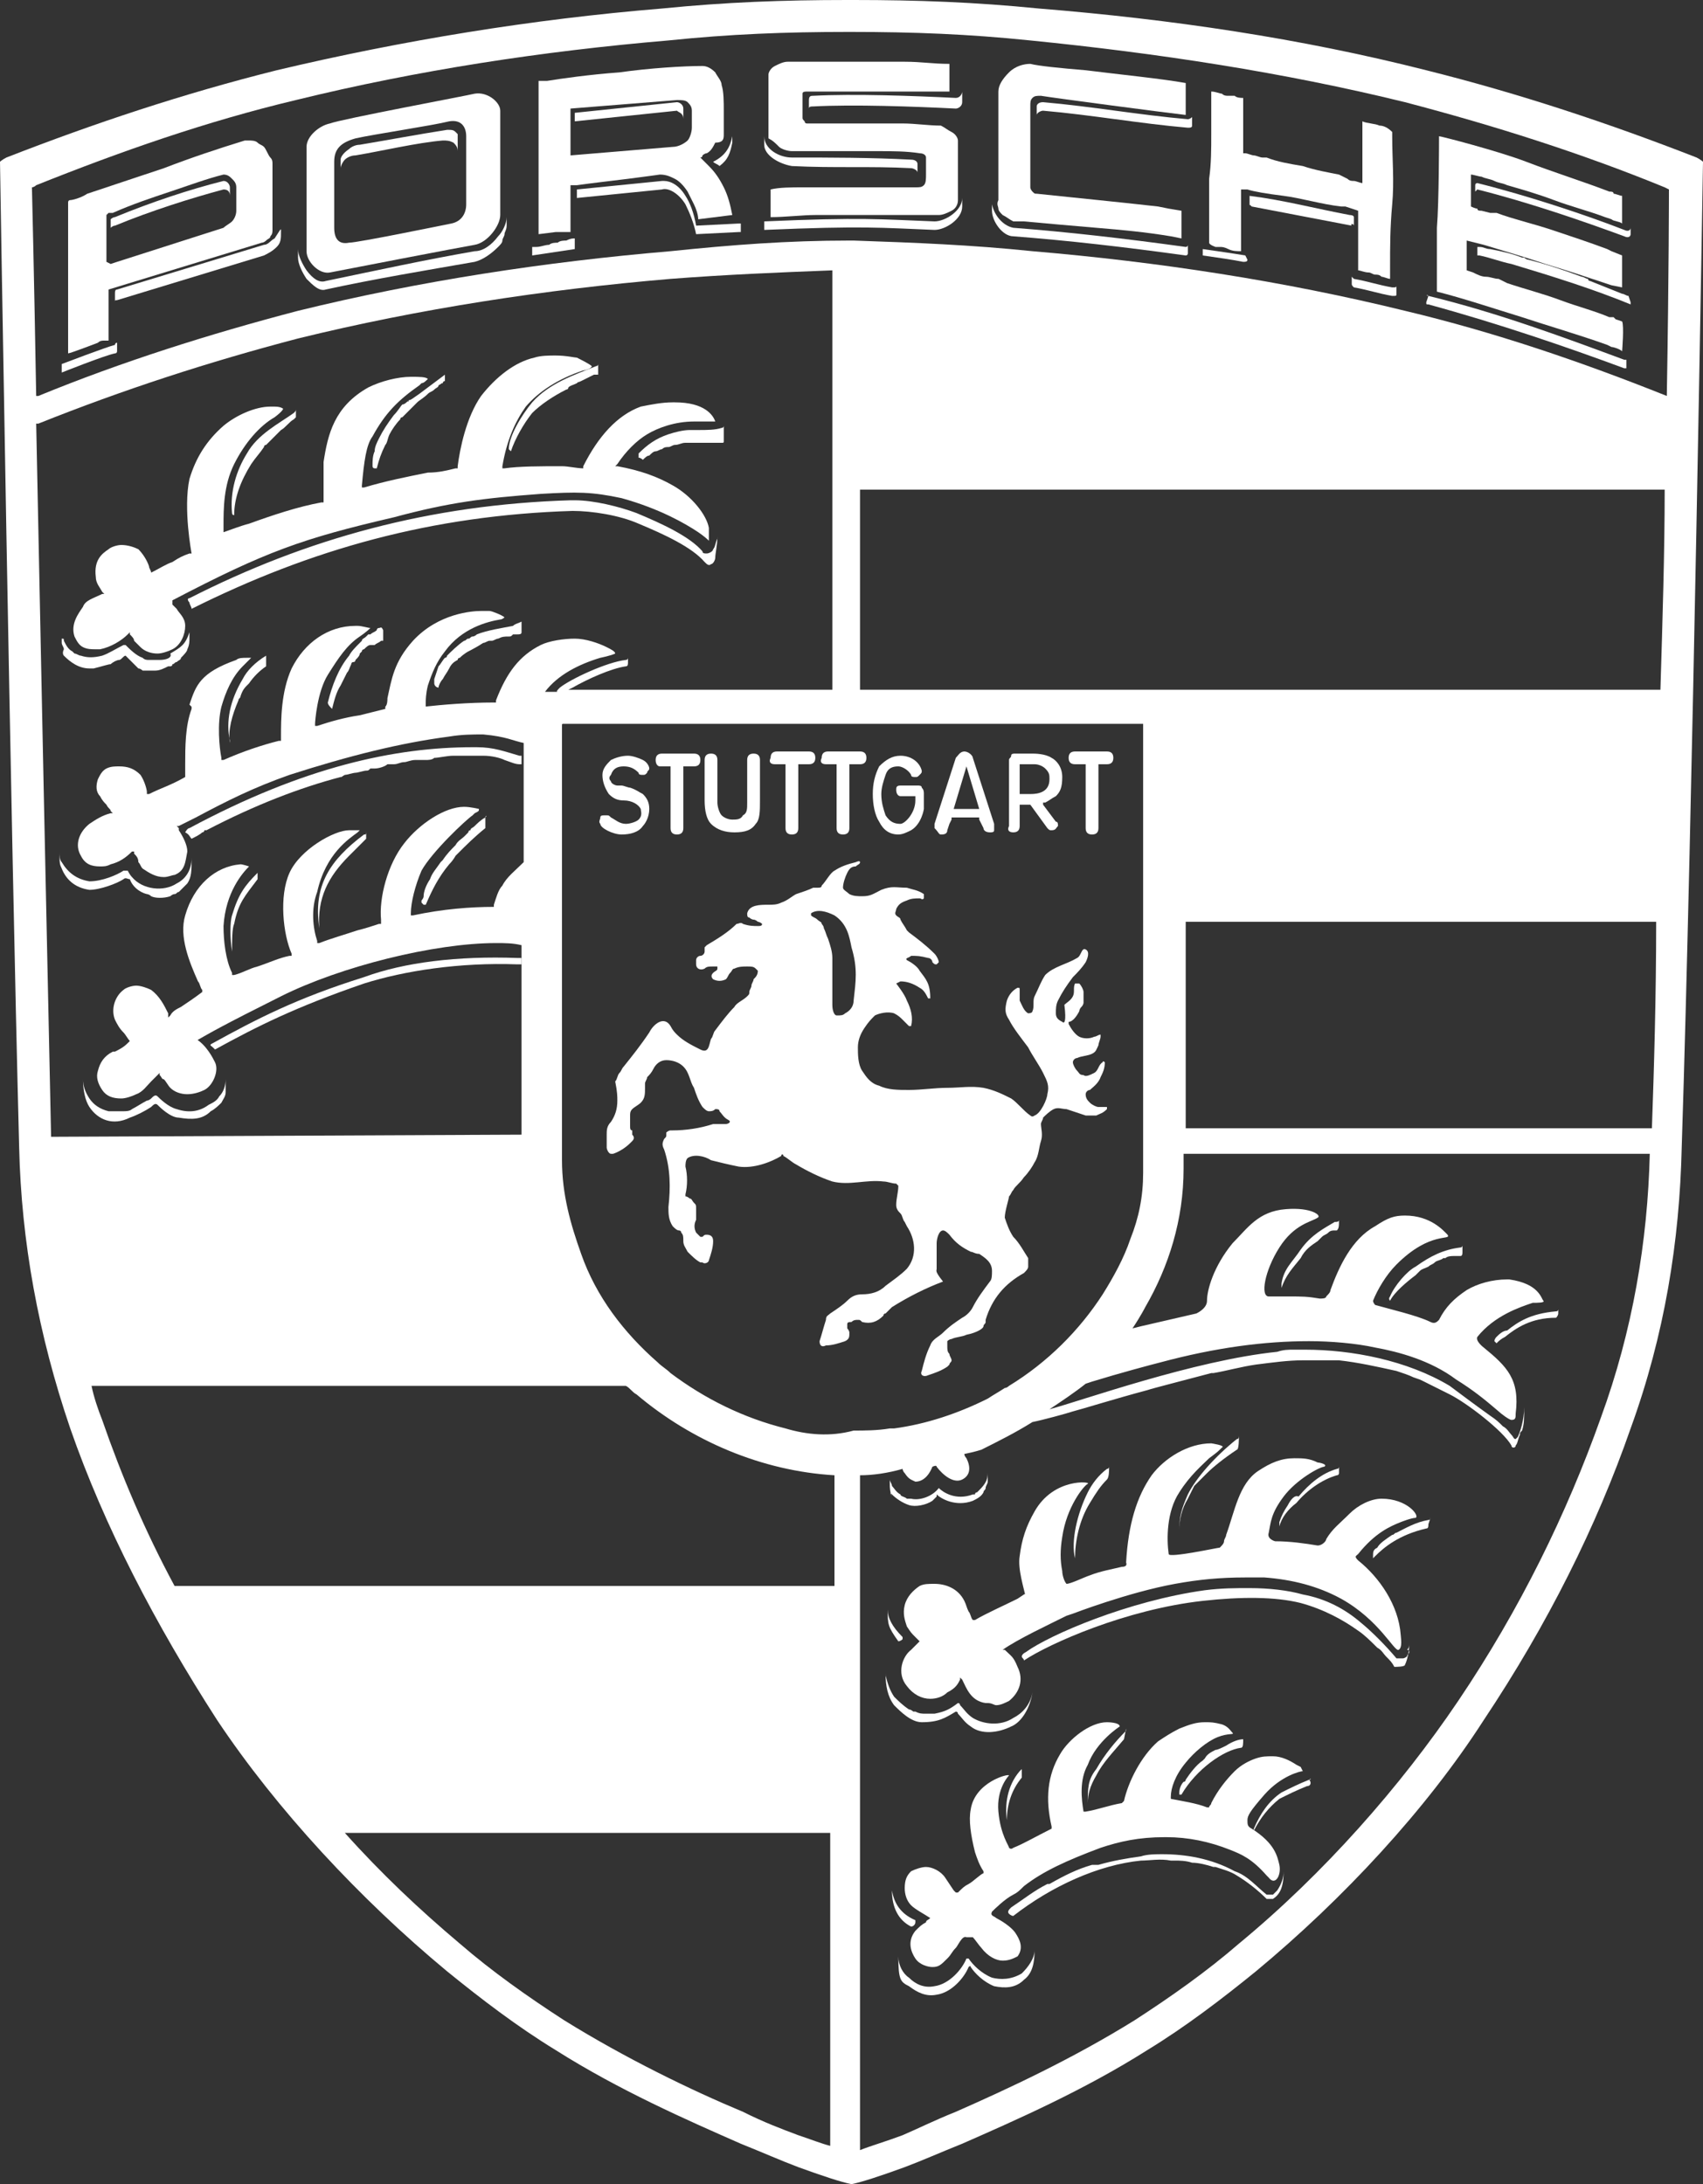 <?xml version="1.0" encoding="utf-8"?>
<!-- Generator: Adobe Illustrator 24.3.0, SVG Export Plug-In . SVG Version: 6.00 Build 0)  -->
<svg version="1.1" id="Layer_1" xmlns="http://www.w3.org/2000/svg" xmlns:xlink="http://www.w3.org/1999/xlink" x="0px" y="0px"
	 viewBox="0 0 80 102.6" style="enable-background:new 0 0 80 102.6;" xml:space="preserve">
<rect x="0" y="0" width="80" height="102.6" fill="#333333" stroke="none"/>
<style type="text/css">
	.st0{fill:#FFFFFF;}
</style>
<g>
	<path class="st0" d="M60,88.8c0,0-0.1,0.1-0.1,0.1c0,0,0,0-0.1,0.1c-0.1,0-0.2,0-0.3,0c-0.5-0.4-0.9-0.9-1.5-1.1
		c-1.1-0.6-2.3-0.8-3.4-0.8c-0.3,0-0.7,0-1,0.1c-0.7,0.1-1.3,0.2-2,0.4c0,0-0.1,0-0.1,0c0,0-0.1,0-0.2,0c-0.7,0.2-1.3,0.5-2,0.9
		c0,0,0,0,0,0c0,0-0.1,0-0.1,0c-0.6,0.3-1.1,0.7-1.7,1.1c-0.1,0.1-0.2,0.2-0.1,0.3c0,0,0.1,0.1,0.2,0.1c1.8-1.4,4-2.4,6-2.6
		c0.4,0,0.9-0.1,1.4,0c0,0,0.1,0,0.2,0c0.2,0,0.5,0,0.8,0.1c0.3,0,0.7,0.1,1,0.2c0,0,0.1,0,0.1,0c0.3,0.1,0.7,0.2,1,0.4
		c0.5,0.3,1,0.7,1.4,1.1c0.1,0,0.2,0,0.3,0c0.3-0.2,0.5-0.5,0.5-1.3v0C60.3,88.2,60.2,88.5,60,88.8C60,88.7,60,88.7,60,88.8z"/>
	<path class="st0" d="M24.3,45c-2.8-0.1-5.3,0.2-7.2,0.9c-3.2,1-5.1,2-7.1,3.1c-0.2,0.1-0.1,0.1,0,0.2c0,0,0.1,0.1,0.1,0.1
		c2-1.1,3.8-2,7-3.1c1.9-0.6,4.5-1,7.2-0.9c0.1,0,0.1,0,0.2,0V45C24.4,45,24.4,45,24.3,45z"/>
	<path class="st0" d="M9,39.4C9,39.4,9.1,39.4,9,39.4c0.2-0.1,0.4-0.2,0.5-0.3c0,0,0.1,0,0.1-0.1c0,0,0,0,0.1,0
		c2.3-1.2,4.4-2,6.3-2.5c0.1,0,0,0,0.2-0.1c0.1,0,0.4-0.1,0.5-0.1c0.1,0,0.4-0.1,0.5-0.1c0.1,0,0.1,0,0.2-0.1c0.1,0,0,0,0.2,0
		c0.2,0,0.5-0.1,0.6-0.2c0.2,0,0.1,0,0.3,0c0.2,0,0.3-0.1,0.5-0.1c0.1,0,0.3-0.1,0.5-0.1c0.1,0,0.2,0,0.2,0c0.1,0,0.2,0,0.3,0
		c0.1,0,0.3,0,0.4-0.1c0.2,0,0.6-0.1,0.9-0.1c0.1,0,0.1,0,0.2,0c0,0,0.1,0,0.1,0c0.5,0,0.7,0,1.1,0c0.4,0,0.8,0.1,1,0.2
		c0.3,0.1,0.5,0.2,0.7,0.2c0,0,0.1,0,0.1,0c0,0,0,0,0,0v-0.4c0,0,0,0-0.1,0c-0.7-0.2-1.2-0.4-2-0.4h-0.2c-3.6,0-7.9,0.9-13.3,3.8
		c-0.1,0-0.2,0.2-0.2,0.2C8.9,39.2,8.9,39.3,9,39.4C9,39.4,9,39.4,9,39.4z"/>
	<path class="st0" d="M24.1,29.4c-0.5,0.1-1.2,0.2-1.7,0.4c0,0-0.1,0.1-0.2,0.1c-0.1,0-0.1,0.1-0.2,0.1c-0.1,0-0.1,0.1-0.2,0.1
		c-0.3,0.2-0.6,0.5-0.8,0.7c0,0,0,0.1-0.1,0.1c-0.1,0.1-0.2,0.3-0.3,0.4c-0.1,0.3-0.2,0.6-0.2,0.6c0,0.1,0,0.1,0,0.2
		c0,0.1,0.1,0.2,0.2,0.2c0-0.1,0.1-0.3,0.2-0.4c0.1-0.2,0.2-0.3,0.3-0.5c0.1-0.2,0.2-0.3,0.4-0.4c0-0.1,0.1-0.1,0.1-0.1
		c0.2-0.2,0.4-0.3,0.4-0.3c0,0,0.4-0.2,0.7-0.4c0.1,0,0.2-0.1,0.3-0.1c0,0,0,0,0.1,0c0.1,0,0.2-0.1,0.3-0.1c0.2-0.1,0.3-0.1,0.5-0.1
		c0.1,0,0.1,0,0.2-0.1c0,0,0.1,0,0.2,0c0.1,0,0.2,0,0.2-0.1c0,0,0,0,0,0c0-0.1,0-0.1,0-0.2v-0.3l0,0C24.3,29.3,24.2,29.3,24.1,29.4z
		"/>
	<path class="st0" d="M17.8,29.5c0,0-0.1,0-0.1,0.1c-0.1,0.1-0.2,0.1-0.3,0.2c0,0,0,0-0.1,0s0,0,0,0c0,0-0.1,0.1-0.1,0.1
		c-0.1,0.1-0.2,0.1-0.2,0.2c0,0,0,0-0.1,0.1c-0.2,0.2-0.4,0.4-0.5,0.6c-0.5,0.6-0.8,1.4-1,2.2c0,0.1,0.1,0.2,0.2,0.3
		c0.1-0.4,0.2-0.8,0.4-1.1c0.1-0.2,0.2-0.4,0.3-0.6c0.1-0.1,0.1-0.2,0.2-0.4c0,0,0-0.1,0.1-0.1s0.1-0.1,0.1-0.1
		c0.1-0.1,0.2-0.2,0.2-0.3c0,0,0.1-0.1,0.1-0.1c0-0.1,0.1-0.1,0.1-0.1c0.1-0.1,0.2-0.2,0.3-0.2c0,0,0,0,0.1,0s0,0,0.1,0
		c0.1-0.1,0.2-0.1,0.3-0.2c0,0,0,0,0.1,0s0,0,0,0c0,0,0,0,0,0c0-0.1,0-0.1,0-0.2v-0.3C17.9,29.4,17.9,29.5,17.8,29.5z"/>
	<path class="st0" d="M11.4,31.9c-0.6,1-0.8,2-0.6,2.9c0,0,0,0.1,0,0.1c0,0,0,0,0,0c-0.1-0.6,0.1-1.3,0.4-2c0-0.1,0.1-0.1,0.1-0.2
		c0.1-0.3,0.2-0.4,0.3-0.5c0,0,0,0,0.1-0.1c0.2-0.3,0.5-0.6,0.8-0.8c0,0,0,0,0-0.1v-0.5c0,0,0,0,0,0.1C12,31.1,11.6,31.5,11.4,31.9z
		"/>
	<path class="st0" d="M22.8,38.4c-0.2,0.1-0.4,0.3-0.5,0.4c-0.1,0.1-0.2,0.1-0.2,0.2c-0.1,0-0.1,0.1-0.1,0.1c0,0,0,0,0,0
		c0,0,0,0-0.1,0.1c0,0-0.1,0.1-0.1,0.1c0,0,0,0,0,0c-0.1,0.1-0.3,0.2-0.4,0.4c0,0,0,0,0,0c0,0,0,0,0,0c-0.2,0.2-0.4,0.4-0.6,0.7
		c0,0-0.1,0.1-0.1,0.1c-0.2,0.3-0.4,0.5-0.5,0.8c-0.2,0.3-0.3,0.6-0.3,0.8c0,0.1-0.1,0.2-0.1,0.2v0.1c0,0,0.1,0.1,0.1,0.1
		c0,0,0.1,0,0.1,0c0.3-0.7,0.6-1.3,1.1-1.9c0.2-0.2,0.3-0.4,0.3-0.4c0,0,0,0,0.1-0.1c0.4-0.4,0.8-0.8,1.3-1.2c0,0,0,0,0,0
		c0,0,0,0,0,0c0-0.1,0-0.2,0-0.3L22.8,38.4L22.8,38.4C22.9,38.3,22.8,38.3,22.8,38.4z"/>
	<path class="st0" d="M17.1,39.2c-1.6,1.2-2.4,2.4-2.1,4.4c-0.1-1.4,0.4-2.4,1.4-3.4c0.2-0.2,0.5-0.5,0.7-0.7c0,0,0,0,0.1-0.1
		c0,0,0,0,0,0c0-0.1,0-0.3,0-0.4C17.2,39.2,17.2,39.2,17.1,39.2z"/>
	<path class="st0" d="M10.9,43c-0.1,0.3-0.1,1.1,0,1.7c0-0.5,0-1.1,0.1-1.3c0.2-1,0.5-1.3,1.1-2.1c0,0,0,0,0,0v0v-0.3v-0.1
		c0,0,0,0,0,0.1C11.5,41.6,11.2,42,10.9,43z"/>
	<path class="st0" d="M5.8,41.3c0.1-0.1,0.2,0,0.3,0c0.1,0.3,0.4,0.6,0.8,0.7c0,0,0.1,0,0.2,0.1c0.2,0.1,0.6,0.1,0.9,0
		C8,42.1,8.1,42,8.2,42c0.1,0,0.1-0.1,0.2-0.1c0,0,0,0,0,0c0,0,0.1-0.1,0.1-0.1c0,0,0,0,0,0c0,0,0.1-0.1,0.2-0.2
		c0,0,0.1-0.1,0.1-0.1c0.2-0.3,0.2-0.6,0.2-1.2l0,0c0,0.6-0.3,1-0.7,1.2c-0.6,0.4-1.6,0.3-2.1-0.3c-0.1-0.1-0.2-0.3-0.2-0.3
		c-0.1,0-0.2,0-0.2,0c-0.3,0.2-1,0.5-1.6,0.5c-0.6-0.1-1-0.4-1.3-0.9c-0.1-0.1-0.1-0.3-0.1-0.5v0.3c0,0.2,0,0.3,0.1,0.5
		c0.2,0.5,0.6,0.9,1.3,1C4.7,41.8,5.5,41.5,5.8,41.3z"/>
	<path class="st0" d="M10.6,50.7C10.6,50.7,10.6,50.7,10.6,50.7c0,0.3-0.1,0.6-0.3,0.8l0,0c-0.1,0.2-0.3,0.3-0.5,0.4
		c-0.4,0.3-0.9,0.4-1.5,0.2c-0.4-0.1-0.8-0.5-0.9-0.6c-0.1-0.1-0.2,0-0.3,0.1c0,0-0.1,0.1-0.2,0.1c-0.2,0.1-0.5,0.3-0.7,0.4
		c-0.1,0.1-0.3,0.1-0.4,0.1c0,0-0.1,0-0.1,0c0,0,0,0-0.1,0s0,0,0,0c-0.2,0-0.3,0-0.5,0c-0.4-0.1-0.7-0.3-0.9-0.6
		C4,51.3,3.9,51,3.9,50.7c0,0,0,0,0,0c0,0.5,0.1,1,0.3,1.3c0.4,0.6,1.1,0.9,1.9,0.5c0.3-0.1,0.7-0.3,1-0.5c0.1-0.1,0.2-0.2,0.3-0.1
		c0.1,0.1,0.6,0.6,1,0.6c0.6,0.1,1.1,0.1,1.5-0.3c0.2-0.1,0.4-0.3,0.5-0.4c0.1-0.2,0.2-0.3,0.2-0.5C10.6,51.2,10.6,51,10.6,50.7
		L10.6,50.7L10.6,50.7z"/>
	<path class="st0" d="M42.8,90.5C42.8,90.5,42.8,90.5,42.8,90.5c0.1,0,0.2-0.1,0.2-0.2c0,0,0-0.1,0-0.1c-0.7-0.3-1-0.8-1.1-1.4v0
		C41.9,89.6,42.2,90.2,42.8,90.5z"/>
	<path class="st0" d="M46.6,92.9c-0.5-0.2-0.9-0.6-1.1-0.9c0,0-0.1,0-0.1,0c-0.2,0.5-0.8,1.2-1.5,1.3c-0.5,0.1-0.9-0.1-1.2-0.4
		c-0.3-0.2-0.5-0.6-0.5-1l0,0c0,1.1,0.1,1.2,0.5,1.4c0.4,0.3,0.8,0.5,1.3,0.4c0.7-0.1,1.3-0.8,1.5-1.3c0,0,0.1-0.1,0.1,0
		c0.2,0.3,0.6,0.7,1.1,0.9c0.5,0.1,1,0.1,1.4-0.3c0.4-0.3,0.5-0.8,0.5-1.4c0,0.4-0.3,0.8-0.6,1.1C47.5,93,47,93,46.6,92.9z"/>
	<path class="st0" d="M47.3,85.5L47.3,85.5c0-0.7,0.2-1.4,0.7-2c0,0,0-0.1,0-0.3c0-0.1,0-0.1,0-0.1c0,0,0,0-0.1,0.1
		C47.3,83.9,47.2,84.8,47.3,85.5z"/>
	<path class="st0" d="M51.1,84.7C51.1,84.7,51.2,84.8,51.1,84.7L51.1,84.7c0-0.4,0.1-0.8,0.4-1.3c0.3-0.6,0.8-1.1,1.3-1.7
		c0,0,0.1-0.5,0.1-0.5c0,0,0,0.1,0,0.1c-0.5,0.5-1,1.1-1.4,1.8C51.1,83.6,51.1,84,51.1,84.7z"/>
	<path class="st0" d="M57.1,82.2c-0.2,0.1-0.4,0.2-0.5,0.4c0,0-0.1,0.1-0.1,0.1c-0.3,0.2-0.6,0.6-0.8,0.9c0,0,0,0.1-0.1,0.1
		c-0.1,0.1-0.2,0.3-0.2,0.5c0,0,0,0.1,0,0.1c0,0,0.1,0,0.1,0c0.7-1.2,2-2.1,2.8-2.2c0.1,0,0.1-0.2,0.1-0.4c0,0,0,0,0,0
		c-0.2,0-0.5,0.1-0.8,0.3C57.4,82.1,57.2,82.2,57.1,82.2z"/>
	<path class="st0" d="M61.5,83.6c-0.5,0.2-0.9,0.4-1.3,0.6c-0.6,0.4-1,1-1.3,1.7c0,0,0,0,0,0.1c0,0,0,0,0,0c0.3-0.6,0.7-1.1,1.2-1.5
		c0.4-0.2,0.8-0.4,1.3-0.6C61.6,83.9,61.6,83.7,61.5,83.6L61.5,83.6C61.6,83.5,61.6,83.6,61.5,83.6z"/>
	<path class="st0" d="M79.7,7.4c-4.1-1.6-8.3-3-12.7-4.1c-5.9-1.5-12-2.4-18.2-2.9c-3-0.3-5.7-0.4-8.7-0.4h-0.3
		c-3,0-5.7,0.1-8.7,0.4C25,0.9,18.9,1.9,13,3.3C8.6,4.4,4.4,5.8,0.3,7.4C0.1,7.5,0,7.6,0,7.6l0,0c0,0.1,0.5,31,0.9,46.3
		c0.1,4.4,0.9,8.8,2.4,13.2c1.6,4.6,4,9.2,6.9,13.7C13,85,16.9,89.2,21,92.6c1.6,1.3,3.3,2.6,5.1,3.7c3,1.9,6.2,3.3,8.7,4.4
		c1,0.4,1.9,0.8,2.7,1.1c1.1,0.4,2,0.7,2.5,0.8c0.5-0.1,1.4-0.4,2.5-0.8c0.8-0.3,1.7-0.7,2.7-1.1c2.5-1.1,5.7-2.5,8.7-4.4
		c1.8-1.1,3.5-2.4,5.1-3.7c4.1-3.4,8-7.6,10.7-11.8c3-4.5,5.3-9.1,6.9-13.7c1.6-4.4,2.3-8.8,2.4-13.2C79.5,38.5,80,7.6,80,7.6
		S79.9,7.5,79.7,7.4z M2.4,53.4c-0.2-9.1-0.5-23.6-0.7-33.5l0.1,0c4-1.6,8-2.9,12.2-4c5.7-1.4,11.6-2.3,17.5-2.8
		c2.6-0.2,5-0.3,7.6-0.4v19.7H26.7l0.2-0.1c0.7-0.4,1.8-0.9,2.5-1c0.1,0,0.1-0.1,0.1-0.2v-0.2c0,0,0,0.1-0.1,0.1
		c-0.9,0.1-2.6,0.9-3.1,1.3c-0.1,0.1-0.2,0.2-0.1,0.2h-1.7v0h1.1c0.6-0.8,1.6-1.3,2.6-1.6c0,0,0.5-0.1,0.7-0.2
		c0-0.1-0.2-0.2-0.4-0.3c-0.4-0.2-1-0.4-1.5-0.4s-1.2,0.1-1.6,0.3c-1,0.5-1.6,1.3-2.1,2.6l0,0.1h-0.1c-1.2,0-2.4,0.1-3.3,0.2H20V33
		c0-0.1,0-0.4,0.1-0.8c0.2-0.6,0.4-1.1,0.8-1.6c0.8-1.1,2-1.4,2.6-1.5c0.1,0,0.2-0.1,0.2-0.1c-0.1-0.1-0.6-0.3-0.7-0.3
		c-0.1,0-0.3,0-0.4,0c-0.4,0-2,0.1-3.2,1.4c-0.9,1-1,1.8-1.2,2.7c0,0.1,0,0.3-0.1,0.4l0,0.1l0,0c-0.4,0.1-0.8,0.2-1.2,0.3
		c-0.7,0.1-1.4,0.3-2,0.5l-0.1,0l0-0.1c0-0.1,0.1-1.5,0.6-2.3c0.5-0.8,0.9-1.4,1.5-1.8c0,0,0.3-0.2,0.5-0.4c-0.1,0-0.4-0.1-0.6-0.1
		h-0.1c-1.3,0-2.4,0.8-3,2c-0.5,1.1-0.5,2.4-0.5,3.2v0.1v0.1l-0.1,0c-0.8,0.2-1.7,0.5-2.6,0.9l-0.1,0l0-0.1c-0.1-0.5-0.2-1.6,0-2.4
		c0.2-0.7,0.5-1.4,1-1.9c0,0,0.2-0.2,0.4-0.4c0,0-0.1,0-0.2,0c-0.2,0-0.4,0-0.5,0.1c-1.7,0.6-1.9,1.2-2.2,2.1L9,33.2l0,0.1
		c-0.3,0.8-0.3,1.8-0.3,2.6c0,0.2,0,0.4,0,0.5v0.1l0,0C8,36.9,7.6,37,7,37.3l-0.1,0l0-0.1c0-0.1-0.1-0.5-0.3-0.8
		C6.3,36.1,6,36,5.6,36C5.4,36,5.2,36,5,36.1c-0.2,0.1-0.3,0.3-0.4,0.5c-0.1,0.3-0.1,0.6,0.1,0.8c0.1,0.2,0.2,0.3,0.3,0.4
		C5.1,38,5.2,38,5.2,38.1l0.1,0.1l-0.1,0c-0.4,0.1-0.7,0.3-1,0.5c-0.5,0.4-0.7,1-0.4,1.5c0.2,0.4,0.5,0.5,0.9,0.5
		c0.2,0,0.3,0,0.5-0.1c0.4-0.1,0.7-0.3,1-0.6L6.3,40l0,0.1c0.1,0.1,0.2,0.2,0.2,0.4c0.1,0.1,0.1,0.2,0.2,0.3C7,41,7.3,41.2,7.7,41.2
		c0.2,0,0.4-0.1,0.5-0.1c0.5-0.2,0.5-0.6,0.6-1.1c0-0.3-0.2-0.7-0.4-1l0-0.1l-0.1-0.1l0.1,0l0.8-0.4c1.5-0.8,2.7-1.4,4.4-2
		c2.8-0.9,5.2-1.5,7.5-1.8c0.6-0.1,1.1-0.1,1.6-0.1c1.1,0.1,1.4,0.3,1.9,0.4v0.6l0,4v1c-0.4,0.4-0.8,0.7-1,1.1
		c-0.2,0.2-0.3,0.6-0.4,0.9l0,0.1h0c-1.1,0-2.4,0.1-3.8,0.4l-0.1,0l0-0.1c0-0.5,0.2-1.3,0.5-2c0.5-0.9,2.1-2.4,2.4-2.6l0.1-0.1
		c0.2-0.1,0.2-0.1,0.2-0.2c0,0-0.4-0.1-0.7-0.1c-0.9,0-2.1,0.8-2.8,1.7c-0.8,1-1.2,2.6-1.1,3.6c0,0,0,0.1,0,0.1v0.1l-0.1,0
		c-0.3,0.1-0.6,0.2-1,0.3l0,0c-0.6,0.2-1.3,0.4-1.8,0.6l-0.1,0l0-0.1c-0.2-0.6-0.3-1.5,0-2.3c0.4-1.8,1.5-2.5,1.9-2.8
		c0,0,0,0,0.1-0.1c-0.1,0-0.2,0-0.4,0h-0.1c-0.7,0-2.3,0.9-2.8,2c-0.5,1.1-0.3,2.9,0.1,3.8l0,0.1l-0.1,0c-0.5,0.1-0.9,0.3-1.5,0.5
		c-0.4,0.1-0.7,0.3-1.1,0.4l-0.1,0l0-0.1c-0.3-0.6-0.4-1.5-0.4-2.2c0.1-1.6,0.9-2.5,1.2-2.8c0,0,0,0,0,0c0,0-0.3-0.1-0.4-0.1
		c-1.2,0.1-2.2,1-2.6,2.4c-0.3,1,0.2,2.2,0.6,3.1c0.1,0.1,0.1,0.3,0.2,0.4l0,0.1l0,0c-0.4,0.3-0.7,0.5-1,0.7l0,0
		c-0.2,0.1-0.4,0.2-0.5,0.4l-0.1,0.1l0-0.1l0-0.1l0,0c-0.2-0.4-0.4-0.8-0.8-1.1c-0.2-0.1-0.5-0.2-0.7-0.2c-0.2,0-0.5,0.1-0.6,0.2
		c-0.4,0.3-0.6,0.9-0.4,1.4c0.1,0.2,0.2,0.4,0.4,0.6c0.1,0.1,0.2,0.3,0.3,0.4L6,49l0,0c-0.2,0.2-0.4,0.3-0.6,0.4l-0.1,0
		c-0.4,0.2-0.6,0.5-0.7,0.9c-0.1,0.3,0,0.6,0.2,0.9c0.2,0.3,0.5,0.4,0.9,0.4c0.2,0,0.5-0.1,0.7-0.2c0.3-0.1,0.5-0.4,0.7-0.6l0,0
		c0.1-0.1,0.2-0.2,0.3-0.3l0.1-0.1l0,0.1c0.1,0.1,0.1,0.2,0.2,0.2l0,0c0.1,0.1,0.2,0.3,0.3,0.4c0.2,0.2,0.5,0.3,0.8,0.3
		c0.3,0,0.6-0.1,0.8-0.2c0.4-0.2,0.7-0.9,0.5-1.3c-0.1-0.2-0.4-0.8-0.9-1.1L9.1,49l0.1-0.1c0.7-0.4,1.2-0.7,4-2.1
		c2.8-1.4,7.2-2.5,10.1-2.5c0.4,0,0.8,0,1.2,0.1V45l0,8.3L2.4,53.4L2.4,53.4z M39,100.5v0.3l0,0c-0.4-0.1-0.9-0.3-1.5-0.5
		c-0.8-0.3-1.6-0.6-2.6-1.1c-2.4-1-5.5-2.5-8.4-4.3c-1.7-1.1-3.4-2.3-4.9-3.6c-1.9-1.6-3.7-3.3-5.4-5.2H39L39,100.5L39,100.5z
		 M39,74.5H8.7H8.2c-1.4-2.6-2.5-5.2-3.4-7.8c-0.2-0.5-0.4-1.1-0.5-1.6h25.1c0.2,0.1,0.3,0.3,0.5,0.4c2.6,2.2,5.9,3.6,9.3,3.8V74.5z
		 M36.9,67.1c-2-0.5-3.8-1.4-5.4-2.6c-0.2-0.2-0.4-0.3-0.6-0.5c-1.6-1.4-2.9-3.1-3.6-5.1c-0.5-1.4-0.9-2.8-0.9-4.4l0-5.4l0-15
		c0-0.1,0-0.1,0.1-0.1l27.2,0c0,0,0,0,0,0c0,0,0,0,0,0v15.3v5.8c0,1.1-0.2,2.1-0.6,3.1c-0.3,0.9-0.8,1.8-1.3,2.6
		c-1.1,1.7-2.6,3.2-4.4,4.3c0,0-0.1,0.1-0.2,0.1l0,0c-0.3,0.2-0.5,0.3-0.8,0.5c-1.4,0.7-2.9,1.2-4.4,1.4c0,0,0,0-0.1,0
		c0,0,0,0-0.1,0c-0.6,0.1-1.2,0.1-1.7,0.1C39,67.5,37.9,67.4,36.9,67.1z M75.2,66.6c-1.6,4.5-3.8,9-6.7,13.3
		c-2.7,4-6.3,8.1-10.3,11.4c-1.5,1.3-3.2,2.5-4.9,3.6c-2.9,1.8-5.9,3.2-8.4,4.3c-1,0.4-1.8,0.8-2.5,1.1c-0.8,0.3-1.5,0.5-2,0.7v-0.5
		l0-31.2c0.6,0,1.3-0.1,2-0.3c0,0,0,0.1,0.1,0.2c0.2,0.3,0.3,0.3,0.5,0.4c0.3,0,0.6-0.2,0.8-0.7c0,0,0.2-0.1,0.2,0
		c0.3,0.4,0.8,0.8,1.2,0.6c0.4-0.2,0.4-0.6,0.2-1c0,0-0.1-0.1-0.1-0.2c0.5-0.1,0.8-0.2,0.8-0.2c0.8-0.4,1.6-0.8,2.4-1.3
		c0.5-0.1,1.6-0.4,1.9-0.5c0.4-0.1,2-0.6,3.5-1c0.3-0.1,1.5-0.4,3-0.8c0,0,0.1,0,0.1,0c0.6-0.1,1.3-0.3,2-0.4
		c0.8-0.1,1.5-0.2,2.2-0.2c0.3,0,0.6,0,0.9,0c0,0,0.1,0,0.1,0c0.1,0,0.3,0,0.4,0c0.2,0,0.1,0,0.3,0c0.9,0.1,1.8,0.3,2.7,0.5
		c0.3,0.1,0.6,0.2,0.8,0.3c0.3,0.1,0.3,0.1,0.5,0.2c0.4,0.2,0.8,0.4,1.2,0.6c0.8,0.4,2.5,1.7,2.9,2.4c0,0,0,0.1,0.1,0.1
		c0,0,0.1,0,0.1-0.1c0.1-0.1,0.1-0.3,0.2-0.5c0-0.1,0-0.1,0.1-0.2c0.1-0.3,0.1-0.6,0.1-1c0,0,0-0.1,0-0.2c0,0,0,0,0,0c0,0,0,0,0,0.1
		c0,0.6-0.2,1.2-0.3,1.4c0,0-0.1,0.1-0.1,0.1c-0.1,0-0.1-0.1-0.2-0.2c0,0,0,0,0,0c-0.1-0.1-0.2-0.3-0.4-0.4
		c-0.2-0.2-0.3-0.3-0.6-0.5c-0.7-0.5-1.5-1.1-1.9-1.4c-2-1.2-4.6-1.7-6.8-1.7h-0.2c0,0,0,0,0,0c-0.1,0-0.2,0-0.3,0
		c-0.3,0-0.5,0-0.8,0.1c-3.9,0.4-9.2,2.3-10.7,2.7c0.6-0.4,1.2-0.8,1.7-1.2l0.3-0.1c1.3-0.4,2.8-0.8,3.2-0.9c2.6-0.7,4.9-1,7-1
		c1,0,2.2,0.1,3.1,0.3c1.1,0.2,2.6,0.6,3.8,1.5c0.8,0.5,1.3,0.9,2,1.5c0.1,0.1,0.5,0.4,0.6,0.4c0.2,0,0.2-0.1,0.2-0.3
		c0.2-1.6-0.4-2.2-1.5-3.1c0,0-0.4-0.3-0.3-0.5c0.8-1,2-1.4,2.6-1.6c0.2,0,0.6,0,0.5-0.1c-0.1-0.1-0.2-0.8-1.6-1l-0.1,0
		c-0.7,0-1.4,0.2-1.9,0.5c-0.6,0.4-1,0.8-1.3,1.4c-0.1,0.1-0.2,0.2-0.4,0.1c-0.6-0.3-1.9-0.6-2.6-0.8c0,0-0.1-0.1-0.1-0.2
		c0.2-0.5,0.6-1.2,1.1-1.7c1.6-1.6,2.6-1.1,2.4-1.4c-0.2-0.2-0.8-0.9-2-0.9c-0.5,0-0.8,0.1-1.4,0.5c-1.1,0.6-1.7,1.9-2.1,3
		c0,0.1-0.1,0.2-0.2,0.3c0,0.1-0.2,0.1-0.3,0.1c-0.6-0.1-0.8-0.1-1.5-0.1c-0.1,0-0.6,0-0.9,0c-0.4,0-0.2-1.2,0.5-2.3
		c0.7-1.1,1.5-1.2,1.8-1.4c0.2-0.1-0.3-0.5-1.5-0.4c-1.3,0.1-1.8,0.9-2.5,1.6c-0.9,1.1-1.2,2.2-1.2,2.7c0,0.3-0.3,0.5-0.5,0.6
		l-2.6,0.6l-0.4,0.1c0.4-0.6,0.6-1,0.6-1c1.1-1.9,1.8-4.1,1.8-6.5v-0.7h21.9C77.4,58.3,76.7,62.5,75.2,66.6z M77.6,53H55.7l0-8v-1.7
		h22.1C77.8,46.8,77.7,50.2,77.6,53z M78,32.4H40.4V23h37.8C78.2,25.9,78.1,29.1,78,32.4z M78.3,18.6C78.3,18.6,78.2,18.6,78.3,18.6
		c-4-1.6-8.1-3-12.3-4c-5.7-1.4-11.6-2.3-17.5-2.8c-2.9-0.3-5.5-0.4-8.4-0.5h-0.2c-2.9,0-5.5,0.2-8.4,0.5
		c-5.9,0.5-11.8,1.4-17.5,2.8c-4.2,1.1-8.3,2.4-12.2,4c0,0,0,0-0.1,0c-0.1-5.8-0.2-9.8-0.2-9.8s0.1,0,0.2-0.1c4-1.6,8-3,12.2-4
		c5.7-1.4,11.6-2.3,17.5-2.8c2.9-0.3,5.5-0.4,8.4-0.4h0.2c2.9,0,5.5,0.1,8.4,0.4C54.4,2.5,60.3,3.4,66,4.8c4.2,1.1,8.3,2.4,12.2,4
		c0.2,0.1,0.2,0.1,0.2,0.1S78.4,12.8,78.3,18.6z"/>
	<path class="st0" d="M34.5,39.1c0.5,0,0.8-0.1,1-0.4c0.2-0.2,0.2-0.6,0.2-1.1v-1.9c0-0.2-0.1-0.3-0.3-0.3c-0.2,0-0.3,0.1-0.3,0.3v1
		v1c0,0.3,0,0.5-0.2,0.6c-0.1,0.2-0.3,0.2-0.5,0.2s-0.4-0.1-0.5-0.2c-0.1-0.1-0.2-0.4-0.2-0.6v-2c0-0.2-0.1-0.3-0.3-0.3
		s-0.3,0.1-0.3,0.3v1.9c0,0.5,0.1,0.9,0.3,1.1C33.7,39,34.1,39.1,34.5,39.1z"/>
	<path class="st0" d="M36.4,35.9h0.4h0.1V36v2.9c0,0.2,0.1,0.3,0.3,0.3c0.2,0,0.3-0.1,0.3-0.3V36v-0.1h0.1h0.4
		c0.2,0,0.3-0.1,0.3-0.3c0-0.2-0.1-0.3-0.3-0.3h-1.5c-0.2,0-0.3,0.1-0.3,0.3C36.1,35.8,36.2,35.9,36.4,35.9z"/>
	<path class="st0" d="M38.8,35.9h0.4h0.1V36v2.9c0,0.2,0.1,0.3,0.3,0.3c0.2,0,0.3-0.1,0.3-0.3V36v-0.1h0.1h0.4
		c0.2,0,0.3-0.1,0.3-0.3c0-0.2-0.1-0.3-0.3-0.3h-1.5c-0.2,0-0.3,0.1-0.3,0.3C38.5,35.8,38.6,35.9,38.8,35.9z"/>
	<path class="st0" d="M42.2,39.2c0.2,0,0.4-0.1,0.6-0.2c0.5-0.3,0.6-1,0.6-1c0-0.2,0-0.5,0-0.7c0-0.1,0-0.2-0.1-0.3
		c0-0.1-0.1-0.1-0.2-0.1h-0.8c-0.2,0-0.2,0.1-0.2,0.2c0,0.2,0.1,0.3,0.2,0.3h0.5H43v0.1v0.1c0,0.6-0.5,1.1-0.7,1.1
		c-0.3,0-0.5-0.1-0.7-0.4c-0.1-0.3-0.2-0.6-0.2-1c0-0.3,0.1-0.6,0.2-0.9c0.1-0.3,0.3-0.4,0.6-0.4c0.2,0,0.5,0.2,0.6,0.4
		c0,0.1,0.1,0.1,0.2,0.1c0.1,0,0.1,0,0.2-0.1c0.1-0.1,0.1-0.1,0.1-0.2c-0.1-0.4-0.5-0.7-1-0.7h0c-0.4,0-0.7,0.2-1,0.5
		c-0.2,0.4-0.3,0.8-0.3,1.3c0,0.5,0.1,1,0.3,1.3C41.5,39,41.8,39.2,42.2,39.2z"/>
	<path class="st0" d="M50.5,35.9h0.4H51V36v2.9c0,0.2,0.1,0.3,0.3,0.3c0.2,0,0.3-0.1,0.3-0.3V36v-0.1h0.1H52c0.2,0,0.3-0.1,0.3-0.3
		c0-0.2-0.1-0.3-0.3-0.3h-1.5c-0.2,0-0.3,0.1-0.3,0.3C50.2,35.8,50.3,35.9,50.5,35.9z"/>
	<path class="st0" d="M47.6,39.1c0.2,0,0.3-0.1,0.3-0.3v-0.9v-0.1h0.1h0.4h0l0,0l0.8,1.1c0.1,0.1,0.1,0.1,0.2,0.1
		c0.2,0,0.2-0.1,0.3-0.2c0-0.1,0-0.2-0.1-0.2L49,37.8l0-0.1l0.1,0c0.2-0.1,0.3-0.2,0.5-0.3c0.2-0.2,0.3-0.4,0.3-0.9
		c0-0.5-0.3-0.8-0.5-0.9c-0.3-0.2-0.8-0.2-0.9-0.2h-0.8c-0.1,0-0.2,0-0.2,0.1c0,0.1-0.1,0.1-0.1,0.2v3.1
		C47.3,39,47.4,39.1,47.6,39.1z M47.9,37.3V36v-0.1h0.1h0.6c0.2,0,0.4,0.1,0.5,0.2c0.2,0.2,0.2,0.3,0.2,0.5c0,0.6-0.5,0.7-0.9,0.7
		L47.9,37.3L47.9,37.3L47.9,37.3z"/>
	<path class="st0" d="M44.2,39.2c0.1,0,0.3,0,0.3-0.2l0.1-0.3l0.1-0.2l0-0.1h0H46h0l0,0.1l0.1,0.2l0.1,0.2c0,0.1,0.1,0.2,0.3,0.2
		c0.1,0,0.2,0,0.2-0.1c0-0.1,0-0.2,0-0.3l-1-3.1c0-0.1-0.2-0.3-0.4-0.3c-0.2,0-0.3,0.2-0.4,0.3l-1,3.1c0,0.1,0,0.1,0,0.2
		C44.1,39.1,44.1,39.2,44.2,39.2z M45.4,36l0.6,2h-0.1h-1h-0.1L45.4,36z"/>
	<path class="st0" d="M29.2,39.2c0.4,0,0.8-0.1,1-0.4c0.1-0.1,0.3-0.4,0.3-0.8c0-0.3-0.1-0.5-0.3-0.7c-0.2-0.1-0.3-0.2-0.6-0.3
		c-0.1,0-0.3-0.1-0.4-0.1h0c-0.1,0-0.2,0-0.2,0c-0.1,0-0.3-0.1-0.3-0.2c-0.1-0.1-0.1-0.2,0-0.3c0.1-0.3,0.3-0.4,0.6-0.4
		c0.3,0,0.5,0.1,0.7,0.3c0,0.1,0.1,0.1,0.2,0.1c0.1,0,0.1,0,0.2-0.1c0-0.1,0.1-0.1,0.1-0.2c0-0.1-0.1-0.3-0.3-0.4
		c-0.2-0.1-0.5-0.2-0.7-0.2l0,0c-0.3,0-0.6,0.1-0.8,0.2c-0.2,0.2-0.4,0.4-0.4,0.7c0,0.3,0.1,0.6,0.3,0.9c0.2,0.2,0.4,0.3,0.7,0.3
		c0.4,0,0.7,0.2,0.8,0.4c0,0.1,0.1,0.3-0.1,0.5c-0.1,0.1-0.4,0.2-0.6,0.2c-0.3,0-0.5-0.2-0.7-0.3c-0.1-0.1-0.1-0.1-0.2-0.1
		c0,0,0,0-0.1,0c-0.1,0-0.2,0-0.2,0.1s-0.1,0.2,0,0.3C28.2,38.9,28.8,39.2,29.2,39.2L29.2,39.2L29.2,39.2z"/>
	<path class="st0" d="M31,36h0.4h0.1V36v2.9c0,0.2,0.1,0.3,0.3,0.3c0.2,0,0.3-0.1,0.3-0.3V36V36h0.1h0.4c0.2,0,0.3-0.1,0.3-0.3
		c0-0.2-0.1-0.3-0.3-0.3h-1.5c-0.2,0-0.3,0.1-0.3,0.3C30.8,35.9,30.9,36,31,36z"/>
	<path class="st0" d="M44,59.6c0-0.1,0-0.2,0-0.3c0-0.3,0-0.6,0-0.9c0-0.2,0.1-0.6,0.3-0.6c0.1,0,0.2,0.1,0.3,0.2
		c0.3,0.4,0.6,0.6,1,0.8c0.1,0,0.2,0.1,0.4,0.1c0.3,0.2,0.6,0.4,0.6,0.8c0,0.2,0,0.4-0.1,0.5c-0.3,0.4-0.6,0.8-0.8,1.2
		c-0.1,0.2-0.3,0.4-0.5,0.5c-0.3,0.2-0.6,0.4-0.9,0.7c-0.2,0.2-0.5,0.3-0.6,0.6c-0.2,0.4-0.3,0.8-0.4,1.2c-0.1,0.2,0.1,0.3,0.3,0.2
		c0.3-0.1,0.6-0.2,0.9-0.4c0,0,0.1-0.1,0.1-0.1c0-0.1,0.1-0.1,0.1-0.2c0-0.1-0.1-0.2-0.1-0.3c-0.1-0.1-0.1-0.2-0.1-0.4
		c0,0,0,0,0-0.1s0,0,0-0.1c0,0,0.1-0.1,0.2-0.1c0.2-0.1,0.5-0.1,0.7-0.2c0.5-0.1,0.8-0.3,0.8-0.4s0.1-0.1,0.1-0.2l0,0c0,0,0,0,0,0
		c0,0,0,0,0-0.1c0.3-1,0.9-1.7,1.8-2.2c0.1-0.1,0.2-0.2,0.2-0.3c0-0.1,0-0.2,0-0.4c-0.2-0.3-0.4-0.7-0.7-1c-0.2-0.3-0.3-0.6-0.4-0.9
		c0-0.3,0.2-0.9,0.2-1c0.1-0.1,0.1-0.2,0.2-0.3c0.1-0.2,0.3-0.3,0.5-0.6c0.2-0.2,0.4-0.5,0.5-0.7c0.2-0.3,0.2-0.7,0.3-1
		c0.1-0.3,0-0.6,0-0.8c0-0.1,0.1-0.2,0.1-0.3c0.1-0.1,0.3-0.3,0.5-0.4c0.2-0.1,0.4,0,0.6,0c0.3,0.1,0.6,0.2,0.9,0.3
		c0.2,0,0.4,0,0.5,0c0.2-0.1,0.3-0.1,0.5-0.3c0,0,0-0.1,0-0.1c-0.2,0-0.3,0-0.4,0s-0.3-0.1-0.4-0.2c-0.1-0.1-0.2-0.2-0.2-0.4
		c0-0.1,0.1-0.2,0.2-0.2c0.1-0.1,0.4-0.3,0.5-0.6c0.1-0.2,0.2-0.4,0.2-0.7c0,0-0.1-0.1-0.1,0c-0.2,0.1-0.2,0.4-0.4,0.5
		c-0.2,0.1-0.4,0.2-0.5,0.1c-0.2,0-0.2-0.1-0.3-0.2c-0.1-0.1-0.2-0.3-0.2-0.4c0-0.1,0.1-0.2,0.2-0.2c0.2-0.1,0.5-0.1,0.7-0.2
		c0.2-0.1,0.2-0.2,0.3-0.4c0-0.1,0.1-0.3,0.1-0.4c0-0.1,0-0.1,0-0.1c-0.1,0-0.2,0.1-0.3,0.1c-0.2,0.1-0.5,0.1-0.7,0
		c-0.2-0.1-0.4-0.4-0.5-0.6c0,0,0-0.1,0-0.1c0.2,0,0.4-0.3,0.5-0.5c0,0,0-0.1,0.1-0.2s0.1-0.2,0.1-0.2c0-0.2,0-0.3,0-0.5
		c0-0.1-0.1-0.3-0.2-0.4c0,0-0.1,0-0.2,0c-0.1,0.2,0,0.4-0.1,0.6c-0.1,0.2-0.3,0.3-0.4,0.4C50.1,48,50,48.1,49.9,48
		c-0.2-0.1-0.3-0.2-0.3-0.4c0-0.2,0-0.4,0.1-0.6c0.2-0.4,0.4-0.7,0.7-1.1c0.2-0.2,0.4-0.4,0.6-0.7c0.1-0.2,0.2-0.5,0-0.6
		c-0.2-0.1-0.2,0.3-0.4,0.4c-0.5,0.3-1.1,0.4-1.5,0.8c-0.2,0.3-0.3,0.6-0.5,1c-0.1,0.2,0,0.5-0.1,0.7c0,0.1-0.2,0.1-0.2,0.1
		c-0.2-0.1-0.3-0.4-0.4-0.6c0-0.1,0-0.3,0-0.5c0-0.1,0-0.1-0.1-0.1c-0.2,0.1-0.4,0.3-0.5,0.6c-0.1,0.4-0.1,0.6,0.1,0.9
		c0.2,0.4,0.6,0.9,0.9,1.3c0.2,0.4,0.5,0.8,0.7,1.2c0.2,0.4,0.3,0.6,0.2,1c0,0.2-0.3,0.9-0.6,1c0,0-0.1,0.1-0.2,0
		c-0.3-0.2-0.6-0.6-0.9-0.8c-0.4-0.2-0.8-0.4-1.3-0.5c-0.6-0.1-1.1,0-1.7,0c-0.6,0-1.2,0.1-1.8,0.1c-0.5,0-1,0-1.4-0.2
		c-0.4-0.1-0.6-0.4-0.8-0.7c-0.2-0.3-0.2-0.8-0.2-1.1c0-0.3,0.1-0.6,0.3-0.9c0.2-0.3,0.3-0.4,0.5-0.6c0.2-0.1,0.6-0.2,0.9-0.1
		c0.2,0.1,0.3,0.2,0.4,0.3c0.1,0.1,0.2,0.2,0.3,0.3c0,0,0.1,0,0.1,0c0.1-0.4,0-0.8-0.2-1.2c-0.1-0.3-0.5-0.8-0.5-0.8
		s0.2-0.1,0.2-0.1c0.3,0,0.6,0.1,0.9,0.3c0.2,0.1,0.3,0.3,0.4,0.5c0,0,0.1,0,0.1,0c0-0.7-0.2-0.9-0.5-1.3c-0.1-0.2-0.4-0.4-0.6-0.5
		c-0.1-0.1,0.1-0.1,0.2-0.2c0.3,0,0.4,0,0.8,0.1c0.1,0,0.2,0.1,0.2,0.2c0.1,0.1,0.1,0.1,0.2,0.1c0,0,0.1-0.1,0.1-0.1
		c0-0.1-0.1-0.3-0.2-0.4c-0.4-0.4-0.8-0.7-1.2-1c0,0-0.1-0.1-0.1-0.1c-0.1-0.2-0.2-0.3-0.3-0.5c0-0.1-0.1-0.1-0.2-0.2s0-0.2,0-0.3
		c0.1-0.2,0.2-0.3,0.5-0.4c0.2-0.1,0.4-0.1,0.6-0.1c0.1,0,0.1,0.1,0.2,0c0,0,0-0.1,0-0.2c-0.3-0.2-0.5-0.2-0.8-0.3
		c-0.5,0-0.7-0.1-1.2,0.1c-0.4,0.2-0.5,0.3-0.9,0.3c-0.2,0-0.4,0-0.6-0.1c-0.1-0.1-0.3-0.2-0.3-0.3c0-0.2,0.1-0.5,0.2-0.7
		c0.1-0.2,0.2-0.3,0.4-0.3c0.1-0.1,0.2-0.1,0.2-0.2c0-0.1-0.2,0-0.2,0c-0.4,0.1-0.7,0.2-1,0.4c-0.2,0.1-0.4,0.5-0.6,0.7
		c0,0.1-0.1,0.1-0.2,0.1c-0.1,0-0.1,0-0.2,0c-0.2,0.1-0.5,0.2-0.8,0.3c-0.2,0.1-0.4,0.3-0.7,0.4c-0.2,0.1-0.4,0.1-0.6,0.1h0
		c-0.4,0-0.9,0-1,0.4c0,0.1,0,0.2,0.1,0.2c0.1,0.1,0.2,0.1,0.2,0.1c0.1,0,0.2,0.1,0.2,0.1c0,0,0.1,0,0.2,0.1c0,0,0,0,0,0
		c0,0,0,0,0,0c0,0,0,0,0,0c0,0,0,0,0,0c0,0.1-0.1,0.1-0.2,0.1c-0.2,0-0.4,0-0.7-0.1c0,0,0,0,0,0c-0.1-0.1-0.2,0-0.3,0
		c-0.4,0.4-0.9,0.7-1.4,1c0,0-0.1,0.1-0.1,0.1c0,0,0,0.1,0,0.1c0,0,0,0.1,0,0.1c0,0.1-0.1,0.2-0.2,0.2c-0.1,0-0.2,0.1-0.2,0.2
		c0,0.1,0,0.2,0,0.2c0,0.2,0.2,0.3,0.4,0.2c0.1-0.1,0.2-0.1,0.4-0.1c0.1,0,0.1,0,0.2,0c0,0,0,0,0,0s0,0,0,0c0,0,0,0,0,0
		c0,0,0,0.1,0,0.1c0,0.1-0.1,0.1-0.2,0.2c-0.1,0.1-0.1,0.2,0,0.3c0.2,0.1,0.4,0.1,0.6,0c0.1-0.1,0.1-0.2,0.2-0.3s0.1-0.2,0.2-0.2
		c0.2-0.1,0.4-0.1,0.6-0.1h0c0.2,0,0.3,0,0.4,0.1c0,0,0.1,0.1,0.1,0.1c0,0,0,0,0,0s0,0,0,0s0,0,0,0v0c0,0.2-0.1,0.3-0.2,0.4
		c0,0.1-0.1,0.2-0.1,0.3s-0.1,0.2-0.1,0.3s0,0.1-0.1,0.2c-0.2,0.2-0.5,0.3-0.6,0.5c-0.3,0.3-0.6,0.7-0.9,1.1
		c-0.1,0.1-0.1,0.3-0.2,0.4l0,0c-0.1,0.3-0.1,0.7-0.5,0.5c-0.4-0.2-0.8-0.4-1.1-0.7c-0.1-0.1-0.2-0.2-0.3-0.4
		c-0.3-0.5-0.8-0.1-1,0.3c-0.4,0.6-0.8,1.1-1.2,1.6c-0.1,0.1-0.1,0.2-0.2,0.3c-0.1,0.1-0.1,0.3-0.2,0.4C29,51.3,29,51.5,29,51.7
		c0,0.4-0.1,0.7-0.3,1c-0.2,0.2-0.2,0.4-0.2,0.6c0,0.2,0,0.4,0,0.6c0,0.1,0.1,0.3,0.2,0.3c0,0,0.1,0,0.1,0c0.3-0.1,0.6-0.3,0.8-0.5
		c0,0,0.1-0.1,0.1-0.1c0.1-0.1,0.1-0.2,0-0.3c0,0,0-0.1,0-0.1c0,0,0,0,0-0.1c-0.1,0-0.1-0.1-0.1-0.2c0,0,0,0,0-0.1
		c0-0.1,0-0.1,0-0.2c0-0.1,0-0.1,0-0.2c0-0.1,0-0.2,0.1-0.3c0.1-0.1,0.3-0.2,0.4-0.3c0.2-0.2,0.2-0.4,0.2-0.7c0,0,0-0.1,0-0.1
		c0,0,0-0.1,0-0.1c0-0.1,0.1-0.2,0.1-0.3c0.1-0.1,0.2-0.2,0.3-0.4c0.1-0.2,0.3-0.4,0.6-0.4c0.3,0,0.6,0.1,0.8,0.3
		c0.3,0.3,0.3,0.7,0.5,1c0.1,0.3,0.2,0.6,0.4,0.9c0.1,0.1,0.2,0.2,0.3,0.2s0.2,0,0.3-0.1c0,0,0,0,0,0c0,0,0,0,0,0
		c0.1,0,0.2,0,0.2,0.1c0.1,0.1,0.2,0.3,0.4,0.4c0.2,0.1,0,0.2-0.1,0.2c-0.1,0-0.2,0-0.3,0c-0.1,0-0.2,0-0.3,0
		c-0.6,0.2-1.3,0.3-1.9,0.3c0,0-0.1,0-0.1,0c-0.1,0-0.2,0.1-0.2,0.1c0,0,0,0.1,0,0.1c0,0.1,0,0.1-0.1,0.2c-0.1,0.2-0.1,0.3,0,0.5
		c0.3,0.9,0.3,1.8,0.2,2.7c0,0.3,0,0.6,0.2,0.9c0.1,0.1,0.2,0.2,0.3,0.2c0,0,0.1,0,0.1,0.1c0.1,0.1,0.1,0.2,0.1,0.4
		c0,0.2,0.1,0.3,0.2,0.5c0.2,0.2,0.4,0.4,0.6,0.5c0,0,0,0,0.1,0c0.1,0.1,0.3,0,0.3-0.1c0.1-0.3,0.2-0.6,0.2-0.9
		c0-0.2-0.1-0.3-0.3-0.3c0,0,0,0,0,0c-0.1,0-0.1,0-0.2,0.1c0,0,0,0,0,0c0,0,0,0-0.1,0c0,0,0,0,0,0c0,0,0,0,0,0c0,0,0,0,0,0
		c0,0,0,0,0,0c-0.1-0.1-0.1-0.1-0.2-0.2c-0.1-0.2-0.1-0.4,0-0.6c0-0.1,0-0.1,0-0.2c0-0.1,0-0.1,0-0.3c0-0.2,0-0.2-0.1-0.3
		c-0.1-0.1-0.1-0.2-0.2-0.2c0,0,0,0,0,0c0,0-0.1-0.1-0.2-0.1c0,0,0,0,0,0c0,0,0-0.1,0-0.1c0.1-0.4,0.1-0.9,0-1.3
		c0-0.1,0-0.3,0.1-0.4c0.3-0.2,0.8-0.1,1.1,0.1c0.4,0.1,0.8,0.2,1.3,0.3h0c0.7,0.1,1.5-0.2,2-0.5c0-0.1,0.1-0.1,0.1,0
		c0.2,0.1,0.4,0.3,0.6,0.4c0.5,0.3,1.1,0.6,1.7,0.8c0.8,0.2,1.6-0.1,2.4,0c0.2,0,0.4,0.1,0.6,0.1c0,0,0.1,0.1,0.1,0.1
		c0,0.3-0.1,0.6-0.1,0.9c0,0.2,0.1,0.3,0.2,0.4c0.1,0.1,0.1,0.3,0.2,0.4l0.1,0.2c0.4,0.6,0.5,1.4,0,2c-0.3,0.3-0.6,0.5-1,0.8
		c-0.3,0.3-0.7,0.4-1.1,0.4c-0.3,0-0.5,0.1-0.7,0.3c-0.2,0.2-0.5,0.4-0.8,0.6c-0.1,0.1-0.2,0.1-0.2,0.3c-0.1,0.3-0.2,0.7-0.3,1
		c0,0.2,0.1,0.3,0.3,0.2c0.3,0,0.6-0.1,0.9-0.2c0.2-0.1,0.2-0.2,0.2-0.4c0-0.1-0.1-0.2-0.1-0.2c0,0,0-0.1,0-0.1v0c0,0,0,0,0,0
		c0,0,0-0.1,0-0.1c0-0.1,0.1-0.1,0.2-0.1c0.1-0.1,0.2-0.1,0.3-0.1c0.1,0,0.1,0,0.2,0.1c0.4,0.1,0.7,0,1-0.3c0,0,0-0.1,0.1-0.1
		c0.1-0.1,0.2-0.2,0.3-0.3c0.8-0.5,1.6-0.9,2.4-1.2C43.9,59.7,44,59.7,44,59.6z M40.1,47c0,0.3-0.2,0.5-0.4,0.6
		c-0.1,0.1-0.2,0.1-0.4,0.1c-0.1,0-0.2-0.2-0.2-0.5c0-0.2,0-0.3,0-0.3c0-0.1,0-0.3,0-0.4c0-0.1,0-0.2,0-0.3c0-0.1,0-0.2,0-0.4
		c0-0.2,0-0.5,0-0.8c0-0.3-0.1-0.6-0.2-0.9c-0.1-0.2-0.1-0.3-0.2-0.5c0-0.1-0.1-0.2-0.1-0.2c0-0.1-0.1-0.1-0.2-0.2
		c-0.1-0.1-0.2-0.1-0.3-0.2c0,0,0-0.1,0-0.1c0.3-0.2,0.7-0.1,1.1,0.1c0.6,0.4,0.7,1,0.8,1.5C40.3,45.5,40.2,46.1,40.1,47z"/>
	<path class="st0" d="M3.9,30.4c0.2,0.1,0.4,0.1,0.6,0.1c0,0,0.1,0,0.1,0c0,0,0,0,0.1,0c0.5-0.1,1-0.4,1.3-0.7l0.1-0.1l0,0.1
		c0.1,0.1,0.2,0.2,0.2,0.3c0.1,0.1,0.2,0.2,0.3,0.3c0.2,0.2,0.5,0.3,0.8,0.3c0.2,0,0.5-0.1,0.7-0.2c0.4-0.2,0.6-0.7,0.6-1.1
		c0-0.4-0.3-0.6-0.4-0.8c-0.1-0.1-0.1-0.1-0.2-0.2c0,0,0-0.1,0-0.1l0-0.1l0,0c4.4-2.3,6.1-2.9,10.4-3.9c2.6-0.7,4.2-0.9,6.9-1.1
		c1.7-0.1,2.4-0.1,3.8,0.2c1.8,0.5,3,1.2,3.6,1.6c0,0,0.3,0.2,0.5,0.4c0,0,0,0,0,0c0-0.1,0-0.2,0-0.6c-0.1-0.6-0.8-1.5-1.7-2
		c-0.7-0.4-1.5-0.7-2.6-0.9l-0.1,0l0.1-0.1c0.4-0.6,0.9-1.1,1.4-1.4c0.5-0.3,1.3-0.6,2.2-0.6c0.1,0,0.1,0,0.2,0h0.1
		c0.2,0,0.3,0,0.4,0c0.2,0,0.3,0,0.3,0c-0.1-0.3-0.5-0.9-1.9-0.9h-0.1c-0.5,0-1,0.1-1.5,0.2c-1.1,0.4-2,1.4-2.7,2.8l0,0.1l0,0
		c-0.3,0-0.7-0.1-1-0.1c-1,0-2,0-2.7,0.1h-0.1l0-0.1c0.2-1.2,0.6-2.1,1.1-2.8c0.6-0.7,1.5-1.3,2.7-1.7c0.1,0,0.4-0.1,0.4-0.2
		c-0.1-0.1-0.5-0.3-0.7-0.4c-0.1,0-0.5-0.1-1-0.1c-0.3,0-0.7,0-1,0.1c-0.9,0.2-1.8,0.9-2.5,1.8c-0.7,1-1,2.5-1.1,3.3l0,0.1l-0.1,0
		c-0.4,0.1-0.8,0.2-1.3,0.2c-1,0.2-2,0.4-3,0.7l-0.1,0l0-0.1c0.1-1.1,0.2-1.9,0.5-2.3c0.6-1.1,1.2-1.7,2.2-2.4l0.1-0.1
		c0.1,0,0.2-0.1,0.3-0.2c-0.1-0.1-0.4-0.1-0.8-0.1h0c-0.6,0-1.4,0.2-2,0.5c-1.6,0.9-1.9,2.2-2.1,3.5c0,0.3,0,0.6,0,0.9
		c0,0.3,0,0.6,0,0.9v0.1l-0.1,0c-1.1,0.2-2.3,0.6-3.4,1c-0.4,0.1-0.9,0.3-1.2,0.4l0-0.2c0,0,0-0.1,0-0.1c0-0.8,0-1.9,0.5-2.9
		c0.5-1,1.2-1.8,1.9-2.2c0.4-0.3,0.4-0.4,0.4-0.4c0,0-0.1-0.1-0.4-0.1h-0.1l-0.1,0c-0.7,0-1.6,0.4-2.2,0.9c-0.8,0.7-1.3,1.5-1.6,2.5
		C8.6,23.9,9,26,9,26L9,26l-0.1,0c-0.3,0.1-0.5,0.2-0.8,0.4c-0.3,0.1-0.6,0.3-1,0.5L7.1,27l0-0.1c0-0.1-0.1-0.2-0.1-0.3
		c-0.1-0.3-0.3-0.6-0.5-0.8c-0.2-0.1-0.5-0.2-0.8-0.2c-0.2,0-0.5,0.1-0.6,0.2c-0.3,0.2-0.7,0.5-0.6,1.3c0,0.3,0.2,0.5,0.3,0.7
		l0.1,0.1l-0.1,0c-0.4,0.2-0.8,0.3-0.9,0.6c-0.2,0.3-0.6,0.8-0.4,1.4C3.6,30.1,3.7,30.3,3.9,30.4z"/>
	<path class="st0" d="M47.6,86.8c0,0-0.1,0.1-0.2,0c0-0.1-0.4-0.6-0.5-1.7c-0.1-1.1,0.5-1.7,0.5-1.7c0-0.1-1.6,0.3-1.8,1.6
		c-0.1,0.5,0,1.2,0.2,2c0.1,0.3,0.2,0.6,0.4,0.9c0,0,0,0.1,0,0.1c-0.1,0-0.5,0.4-0.7,0.5c-0.2,0.1-0.3,0.2-0.5,0.4c0,0-0.1,0-0.1,0
		c0,0-0.1-0.1-0.1-0.1l-0.4-0.6c-0.2-0.3-0.6-0.5-0.9-0.5c-0.2,0-0.5,0.1-0.7,0.2c-0.2,0.2-0.3,0.4-0.3,0.8c0,0.3,0.1,0.6,0.3,0.8
		c0.2,0.2,0.6,0.4,0.9,0.6c0,0,0,0,0,0c-0.1,0.1-0.2,0.1-0.2,0.2c-0.2,0.1-0.3,0.2-0.5,0.4c-0.4,0.5-0.2,1,0,1.3
		c0.2,0.3,0.6,0.4,0.8,0.4c0.3,0,0.4-0.1,0.7-0.4c0.2-0.2,0.2-0.3,0.4-0.5c0.1-0.1,0.3-0.6,0.5-0.5c0,0,0.1,0,0.2,0c0,0,0.1,0,0.1,0
		c0.1,0.1,0.3,0.4,0.4,0.5c0.3,0.4,0.7,0.6,1,0.6c0.3,0,0.5-0.1,0.7-0.2c0.3-0.4,0.1-0.8-0.1-1.1c-0.2-0.3-0.7-0.6-0.9-0.7
		c-0.1-0.1-0.3-0.1-0.2-0.3c0.1-0.1,0.6-0.6,1-0.8c0.2-0.1,0.3-0.2,0.5-0.4c0.9-0.7,2-1.2,3.6-1.8c0.9-0.3,1.8-0.5,3-0.5h0.1
		c1,0,2,0.2,3,0.6c0.5,0.2,1,0.4,1.7,1.2l0.1,0.1c0.3,0.4,0.6-0.1,0.5-0.6c-0.1-0.4-0.2-1-1.3-1.7c-0.2-0.1-0.2-0.2-0.2-0.4
		c0-0.2,0.1-0.4,0.8-1.2c0.8-0.9,1.7-1.1,1.8-1.1c0,0-0.1-0.2-0.1-0.2l-0.2-0.1c-0.3-0.2-0.7-0.4-1.1-0.4c-0.3,0-0.5,0-0.8,0.1
		c-0.3,0.1-0.7,0.3-1,0.6c-0.4,0.4-0.8,0.9-1.1,1.5c0,0.1-0.1,0.1-0.1,0.2c0,0-0.1,0-0.1,0c-0.5-0.2-1.2-0.3-1.7-0.4
		c0,0,0-0.1,0-0.1c0-0.4,0.2-1,0.7-1.6c0.4-0.5,1-1,1.5-1.2c0.5-0.2,0.8-0.1,0.7-0.2c-0.1-0.1-0.2-0.3-0.5-0.4
		c-0.4-0.1-0.5-0.1-0.8-0.1c-0.4,0-0.7,0.1-1.2,0.3c-0.4,0.2-0.7,0.4-1,0.6c-0.8,0.7-1.4,1.9-1.6,2.8c0,0-0.1,0.1-0.1,0.1
		c-0.6,0.1-1.1,0.3-1.7,0.4c0,0-0.1,0-0.1,0c-0.1-0.6-0.2-1.5,0.2-2.2c0.4-1.1,1.5-1.8,1.5-1.8c0-0.2-0.6-0.2-0.6-0.2
		c-0.8,0-1.8,0.8-2.2,1.5c-0.6,1-0.7,2.1-0.4,3.4c0,0,0,0.1,0,0.1C48.6,86.3,48.1,86.6,47.6,86.8z"/>
	<path class="st0" d="M67.1,13.9C67.1,13.9,67.1,13.9,67.1,13.9C67,13.9,67,13.8,67.1,13.9L67,14.2c0,0.1,0,0.1,0.1,0.1
		c3.3,0.9,6.5,2,9.2,3c0,0,0.1,0,0.1,0c0-0.1,0-0.1,0-0.2c0-0.1,0-0.2,0-0.2c0,0,0,0-0.1,0C73.6,15.9,70.4,14.7,67.1,13.9z"/>
	<path class="st0" d="M76.5,13.9c-0.1,0-0.2-0.1-0.3-0.1c-0.5-0.2-1-0.4-1.5-0.6c0,0-0.1,0-0.1-0.1c-0.1,0-0.2-0.1-0.3-0.1
		c-0.8-0.3-1.7-0.6-2.5-0.8c-0.1,0-0.2-0.1-0.2-0.1c0,0-0.1,0-0.1,0c-0.5-0.2-1-0.3-1.5-0.4c-0.2,0-0.3-0.1-0.5-0.1c0,0,0,0,0,0l0,0
		c0,0-0.1,0-0.1,0l0,0.1l0,0.3l0,0l0,0c0,0,0,0,0,0c0,0,0.1,0,0.1,0c0.5,0.1,1,0.3,1.5,0.4c2,0.6,3.9,1.2,5.6,1.9l0,0l0,0
		c0,0,0,0,0,0c0,0,0,0,0,0c0,0,0,0,0-0.1L76.5,13.9L76.5,13.9L76.5,13.9C76.5,13.9,76.5,13.9,76.5,13.9C76.5,13.9,76.5,14,76.5,13.9
		z"/>
	<path class="st0" d="M76.3,10.8c-1.8-0.7-4.5-1.6-6.9-2.2c0,0,0,0,0,0c0,0-0.1,0-0.1,0.1V9c0,0,0.1-0.1,0.1-0.1
		c2.4,0.6,5,1.5,6.9,2.2c0.2,0.1,0.3,0,0.3-0.1l0-0.3l0,0C76.6,10.8,76.5,10.9,76.3,10.8z"/>
	<path class="st0" d="M65.4,13.5c-0.6-0.1-1.2-0.3-1.8-0.4c0,0-0.1-0.1-0.1-0.1c0,0,0,0,0,0l0,0v0.3c0,0.1,0,0.1,0.1,0.2
		c0.6,0.1,1.2,0.3,1.8,0.4c0.2,0,0.2,0,0.2-0.1l0-0.4C65.6,13.5,65.6,13.5,65.4,13.5z"/>
	<path class="st0" d="M63.6,10.6c0-0.2,0-0.2,0-0.4c0-0.1-0.2-0.1-0.2-0.1c-1.6-0.3-3.1-0.7-4.7-0.9c0,0,0,0,0,0c0,0,0,0,0,0.1
		c0,0.1,0,0.2,0,0.4c0-0.1,0-0.1,0.1,0c1.6,0.3,3.1,0.6,4.7,0.9C63.4,10.5,63.6,10.5,63.6,10.6z"/>
	<path class="st0" d="M58.5,12C58.5,12,58.5,12,58.5,12c-0.6-0.1-1.3-0.2-2-0.3l0,0l0,0V12c0.7,0.1,1.4,0.2,1.9,0.3
		c0.1,0,0.2,0,0.2-0.1L58.5,12C58.6,12,58.6,12,58.5,12C58.5,12,58.5,12,58.5,12z"/>
	<path class="st0" d="M55.8,5.6C53.5,5.4,51.3,5,49,4.8h0c-0.2,0-0.3,0.1-0.3,0.2v0.4c0-0.1,0.2-0.2,0.3-0.2
		c2.3,0.2,4.5,0.6,6.8,0.8c0.1,0,0.2,0,0.2-0.1V5.5C55.9,5.6,55.8,5.6,55.8,5.6z"/>
	<path class="st0" d="M55.7,11.6c-2.9-0.4-5.5-0.7-8.1-0.9c-0.5-0.1-0.9-0.6-1-1.1c0,0,0,0,0,0v0.3c0,0.5,0.5,1.2,1,1.2
		c2.6,0.2,5.2,0.5,8.1,0.9c0,0,0.1,0,0.1-0.1l0-0.4C55.8,11.6,55.7,11.6,55.7,11.6z"/>
	<path class="st0" d="M37.2,7.8c2,0.1,3.7,0,5.6,0.1c0.1,0,0.3,0.1,0.3,0.2l0-0.4c0-0.1-0.1-0.2-0.3-0.2c-1.9-0.1-3.7-0.1-5.6-0.1
		c-0.6,0-1.3-0.4-1.3-1v0.4C35.9,7.3,36.6,7.7,37.2,7.8z"/>
	<path class="st0" d="M38.2,4.5c-0.1,0-0.2,0-0.2,0.2l0,0.4c0-0.1,0.1-0.1,0.2-0.1c1.9-0.1,4.7,0,6.7,0.1c0.1,0,0.3-0.1,0.3-0.3V4.3
		c0,0.1-0.1,0.3-0.3,0.3C42.9,4.5,40.1,4.4,38.2,4.5z"/>
	<path class="st0" d="M34.7,10.5l-2,0.1l0,0h0c-0.1-0.6-0.3-1.1-0.5-1.4c-0.3-0.5-0.7-0.7-1-0.7c0,0-0.1,0-0.1,0l-4,0.4v0.4l4-0.4
		c0.3-0.1,0.8,0.2,1.1,0.7c0.2,0.4,0.4,0.9,0.5,1.4h0l0,0l2-0.1c0,0,0.1,0,0.1,0v-0.4c0,0,0,0,0,0C34.8,10.5,34.7,10.5,34.7,10.5z"
		/>
	<path class="st0" d="M33.5,7.6c0.1,0.1,0.2,0.1,0.3,0.2c0.4-0.3,0.5-0.6,0.6-1.1V6.4l0,0C34.3,6.9,34.1,7.3,33.5,7.6z"/>
	<path class="st0" d="M27,11.2L27,11.2L27,11.2c-0.1,0-0.2,0-0.4,0.1c-0.1,0-0.3,0-0.4,0.1c-0.1,0-0.3,0-0.4,0.1
		c-0.2,0-0.4,0.1-0.6,0.1c-0.1,0-0.1,0-0.2,0v0.4l0,0l2-0.3c0,0,0,0,0-0.1L27,11.2L27,11.2C27.1,11.2,27.1,11.2,27,11.2z"/>
	<path class="st0" d="M32.1,5.6V5.1c0-0.2-0.2-0.3-0.3-0.3c0,0,0,0,0,0L27,5.3l0,0v0.4v0l0,0l4.8-0.5C31.9,5.3,32.1,5.3,32.1,5.6z"
		/>
	<path class="st0" d="M22.3,11.8c-2.3,0.4-4.6,0.9-7,1.4c-0.3,0.1-0.6-0.1-0.9-0.5c-0.2-0.3-0.4-0.7-0.4-1v0.4c0,0.3,0.2,0.7,0.4,1
		c0.3,0.3,0.6,0.6,0.9,0.5c2.3-0.5,4.7-0.9,7-1.3c0.4-0.1,0.8-0.4,1.1-0.7c0.1-0.1,0.2-0.2,0.2-0.3c0-0.1,0.1-0.2,0.1-0.3
		c0,0,0,0,0,0c0-0.1,0.1-0.2,0.1-0.4v-0.4c0,0.3-0.2,0.7-0.4,0.9C23.1,11.5,22.7,11.8,22.3,11.8z"/>
	<path class="st0" d="M16.2,7.5c0.1-0.1,0.3-0.2,0.5-0.2c1.2-0.2,2.9-0.6,4.1-0.7c0.2,0,0.3,0,0.5,0.1c0.1,0.1,0.2,0.2,0.2,0.4l0,0
		l0-0.4c0-0.1,0-0.2,0-0.2c0,0,0,0,0-0.1c0,0,0-0.1,0-0.1c0,0-0.1-0.1-0.1-0.1c-0.1-0.1-0.2-0.1-0.3-0.1c0,0-0.1,0-0.1,0
		c-1.3,0.2-2.9,0.5-4.1,0.7c-0.2,0-0.4,0.1-0.5,0.2C16.1,7.2,16,7.4,16,7.5v0.4l0,0C16,7.8,16.1,7.6,16.2,7.5z"/>
	<path class="st0" d="M5.4,16.2c-0.4,0.1-2.5,0.9-2.5,0.9v0.3c0,0,0,0.1,0,0.1s2-0.8,2.5-0.9c0.1,0,0.1-0.1,0.1-0.1v-0.4
		C5.4,16.1,5.4,16.2,5.4,16.2z"/>
	<path class="st0" d="M12.9,11.2c-0.2,0.1-0.3,0.3-0.5,0.3l-6.9,2.1c-0.1,0-0.1,0.1-0.1,0.2l0,0.4l0,0c0-0.1,0-0.1,0.1-0.1l6.9-2.1
		c0.2-0.1,0.4-0.2,0.6-0.4c0.2-0.2,0.2-0.4,0.2-0.7v-0.1C13.2,10.7,13.1,10.9,12.9,11.2C12.9,11.2,12.9,11.2,12.9,11.2z"/>
	<path class="st0" d="M5.4,10.6C7.1,9.9,9,9.3,10.5,8.9c0.2,0,0.3,0.1,0.3,0.3l0-0.4c0-0.1-0.1-0.3-0.3-0.3c0,0,0,0,0,0
		c-1.6,0.4-3.4,1-5.1,1.7c-0.1,0-0.2,0.1-0.2,0.1v0.4C5.2,10.7,5.3,10.6,5.4,10.6z"/>
	<path class="st0" d="M43.9,10.4c-2.6-0.1-3.4-0.2-8,0v0.3v0.1c4.7-0.2,5.5-0.1,8,0c0.5,0,1.3-0.5,1.3-1.1V9.3
		C45.2,9.9,44.4,10.4,43.9,10.4z"/>
	<path class="st0" d="M75.5,16.2L75.5,16.2l0.2,0.1c0.1,0,0.4,0.1,0.5,0.2h0c0,0,0.1-1.2,0-1.4L75.9,15l-0.1-0.1l-0.1,0l-0.1,0
		c-0.7-0.3-1.5-0.5-2.3-0.8c-0.8-0.3-1.6-0.5-2.5-0.8l-0.2-0.1l-0.2-0.1C70.2,13.1,70,13,69.8,13s-0.4-0.1-0.6-0.2
		c0,0-0.3-0.1-0.3-0.1v0l0-0.7l0-0.7l0.8,0.2c1,0.3,2,0.6,2.9,0.9c1,0.3,1.9,0.6,2.8,0.9l0.3,0.1l0.5,0.1l0,0c0,0,0-1.1,0-1.3V12
		l-0.5-0.2l-0.2-0.1c-0.8-0.3-1.7-0.6-2.6-0.9s-1.8-0.5-2.6-0.8L70,10l-0.4-0.1c-0.1,0-0.2,0-0.2-0.1c-0.1,0-0.3-0.1-0.3-0.1v0V9.4
		V9.3V9.2V9V8.6V8.2v0c0.1,0,0.4,0.1,0.5,0.1c0.2,0.1,0.4,0.1,0.6,0.2c0.2,0.1,0.4,0.1,0.6,0.2l0,0h0c0.7,0.2,1.4,0.4,2.2,0.7
		s1.6,0.5,2.4,0.8l0,0l0.3,0.1c0.1,0.1,0.4,0.1,0.5,0.2h0c0-0.2,0-0.5,0-0.6s0-0.5,0-0.7l0,0c-0.1,0-0.3-0.1-0.4-0.1
		C75.8,9,75.7,9,75.6,9l0,0c-1.3-0.5-2.6-0.9-3.9-1.4s-4-1.2-4.1-1.2c0,0.1,0,3.1-0.1,4.3c0,1.1,0,2.3,0,3l0,0
		c1.2,0.3,2.7,0.8,4,1.2C72.7,15.3,74.1,15.7,75.5,16.2z"/>
	<path class="st0" d="M57.1,11.6c0.1,0,0.2,0,0.2,0c0.1,0,0.2,0,0.4,0.1s0.4,0.1,0.6,0.1h0l0-0.6l0-0.4c0,0,0-0.2,0-0.5
		c0-0.3,0-0.6,0-0.9c0,0,0-0.1,0-0.1V9.2c0-0.1,0-0.3,0-0.3v0c0,0,0.2,0,0.2,0c0,0,0,0,0,0c0,0,0,0,0.1,0c0.3,0.1,0.9,0.2,1.7,0.3
		s1.8,0.4,2.7,0.5l0.1,0l0.1,0l0.3,0.1l0.3,0.1h0c0,0.1,0,0.4,0,0.5v0.2v0.2c0,0.2,0,0.3,0,0.5c0,0.2,0,0.3,0,0.5V12v0.2l0,0.2
		l0,0.3v0c0.1,0,0.3,0.1,0.5,0.1c0.1,0,0.2,0.1,0.3,0.1c0.1,0,0.2,0,0.3,0.1c0.1,0,0.3,0.1,0.4,0.1v0l0-0.4l0-0.2
		c0-0.9,0-1.8,0.1-2.9s0-2.1,0-3.2V6.3V6.2v0v0v0c0,0,0,0,0,0v0v0l0,0h0C65.2,6,65,5.9,64.8,5.9c-0.2-0.1-0.6-0.1-0.8-0.2v0
		c0,0,0,0.1,0,0.1c0,0,0,0.1,0,0.1v0.1v0.1l0,0.3c0,0.1,0,0.2,0,0.3v0v0c0,0.2,0,0.5,0,0.7c0,0.2,0,0.5,0,0.7l0,0.2l0,0.3h0
		c-0.1,0-0.3-0.1-0.4-0.1c-0.1,0-0.2,0-0.3-0.1l-0.2-0.1l-0.2-0.1c-0.5-0.1-1.1-0.2-1.7-0.4c-0.6-0.1-1.2-0.2-1.7-0.4l-0.1,0l-0.1,0
		c-0.1,0-0.3-0.1-0.4-0.1c-0.1,0-0.3-0.1-0.4-0.1l-0.1,0l0-0.8l0-0.8V5.6V5.3V5.1V4.8v0v0v0c0,0,0,0,0,0v0c0,0,0-0.2,0-0.2l0,0
		c-0.1,0-0.3,0-0.4-0.1c-0.1,0-0.2,0-0.3,0c-0.1,0-0.2,0-0.3-0.1c-0.1,0-0.3-0.1-0.5-0.1v0v0.2v0.1c0,0.4,0,1,0,1.7
		c0,0.7,0,1.4-0.1,2.1c0,0.2,0,0.4,0,0.6c0,0.2,0,0.4,0,0.6c0,0.3,0,0.6,0,0.9c0,0.3,0,0.7,0,0.9v0C56.8,11.5,57.1,11.6,57.1,11.6z"
		/>
	<path class="st0" d="M46.9,9.8c0,0.1,0.1,0.2,0.2,0.3c0.2,0.1,0.3,0.2,0.5,0.3c0.2,0,0.3,0,0.3,0l0,0l0,0l0.1,0l0.1,0
		c1.1,0.1,2.2,0.2,3.4,0.3s2.3,0.2,3.5,0.4l0.5,0.1l0-0.7V9.9l-0.6-0.1l-0.5-0.1l0,0l0,0c-0.9-0.1-1.8-0.2-2.8-0.3
		c-1-0.1-1.9-0.2-2.9-0.3c-0.1,0-0.1,0-0.2-0.1c0,0-0.1-0.1-0.1-0.2V5c0-0.2,0-0.3,0.1-0.4s0.2-0.1,0.4-0.1c0.6,0.1,5.9,0.8,6.8,0.9
		l0-0.7c0-0.2,0-0.4,0-0.5V3.9c-1.1-0.2-3.1-0.4-4.7-0.6c-1.2-0.1-2.2-0.2-2.6-0.3c-0.3,0-0.7,0.1-1,0.4S46.9,4,46.9,4.3
		c0,0.3,0,2.5,0,2.5l0,2.6C46.8,9.6,46.9,9.7,46.9,9.8z"/>
	<path class="st0" d="M26.8,10.9v-1V9c0-0.1,0-0.1,0-0.2s0-0.1,0-0.1c0,0,0.1,0,0.1,0s0.2,0,0.2,0c0.7-0.1,1.6-0.2,2.4-0.3
		c0.8-0.1,1.5-0.2,1.5-0.2c0.3,0,0.5,0.1,0.7,0.2c0.2,0.1,0.4,0.3,0.6,0.6c0.1,0.2,0.2,0.4,0.3,0.6c0.1,0.2,0.2,0.5,0.2,0.7v0l0,0
		l0.8-0.1l0.8-0.1h0h0v0v0c-0.1-0.5-0.2-0.9-0.4-1.3s-0.4-0.7-0.7-1l-0.2-0.2l-0.2-0.2c0,0,0.1,0,0.1-0.1c0,0,0.1-0.1,0.2-0.1
		c0.2-0.1,0.3-0.3,0.4-0.5C34,6.7,34,6.5,34,6.3c0-0.3,0-0.7,0-1.1c0-0.4,0-0.9-0.1-1.2c0-0.2-0.2-0.4-0.3-0.6
		c-0.2-0.2-0.4-0.3-0.6-0.3l0,0h0h0h0c-0.9,0-2.5,0.1-3.9,0.3c-1.4,0.1-2.8,0.3-3.4,0.4l-0.2,0l-0.2,0l0,3.6v3.6v0v0l0.8-0.1
		L26.8,10.9z M26.8,6.2V5.1l2.5-0.2l2.5-0.2c0.2,0,0.4,0,0.5,0.1c0.1,0.1,0.2,0.2,0.2,0.4v0.4v0.4c0,0.2-0.1,0.5-0.2,0.6
		s-0.4,0.3-0.7,0.3l-2.4,0.2l-2.4,0.2L26.8,6.2z"/>
	<path class="st0" d="M15.5,12.8c0.5-0.1,6.2-1.2,6.8-1.3s1.2-0.9,1.2-1.4c0-0.3,0-4.6,0-4.9c0-0.4-0.6-0.9-1.2-0.8
		c-0.4,0.1-6.3,1.2-6.8,1.4c-0.5,0.1-1.1,0.6-1.1,1.1c0,0,0,4.4,0,4.9C14.4,12.3,15,12.9,15.5,12.8z M15.7,7.6c0-0.6,0.3-0.9,1-1.1
		c0.9-0.2,3.6-0.6,4.4-0.8c0.6-0.1,0.8,0.3,0.8,0.7c0,0.2,0,2.8,0,3.2s-0.2,0.8-0.7,0.9c-0.5,0.1-4.4,0.9-4.8,0.9
		c-0.5,0.1-0.7-0.2-0.7-0.7L15.7,7.6L15.7,7.6z"/>
	<path class="st0" d="M36.6,6.9C36.7,7,37,7.1,37.2,7.1c0.3,0,0.7,0,1,0c0.3,0,0.7,0,1,0c0.6,0,1.3,0,2,0c0.7,0,1.4,0,2,0.1
		c0.2,0,0.3,0.1,0.3,0.2c0,0.1,0,0.3,0,0.4l0,0.2l0,0.2c0,0.2,0,0.4-0.1,0.5S43.2,8.8,43,8.8c0,0-0.7,0-0.9,0s-0.5,0-0.8,0
		c-0.3,0-0.6,0-1,0s-0.6,0-1,0c-0.5,0-1.1,0-1.6,0c-0.5,0-1.1,0-1.5,0.1l0,1.3c0.7,0,1.5-0.1,2.1-0.1c0.6,0,1.1,0,1.6,0s0.9,0,1.3,0
		c0.4,0,0.8,0,1.2,0c0.2,0,0.5,0,0.8,0c0.3,0,0.6,0,0.9,0c0.2,0,0.4-0.1,0.6-0.2s0.3-0.3,0.3-0.5l0-1.4l0-1.4c0-0.1-0.1-0.3-0.3-0.4
		s-0.3-0.2-0.5-0.3c-0.6,0-1.2-0.1-1.8-0.1c-0.6,0-1.3,0-1.9,0c-0.4,0-2.5,0-2.6,0c0,0-0.1,0-0.1-0.1c-0.1-0.1-0.1-0.1-0.1-0.2
		c0-0.1,0-0.2,0-0.3V5c0,0,0-0.5,0-0.6c0-0.1,0.1-0.1,0.3-0.1c0.2,0,2.8,0,4.5,0c0.1,0,0.3,0,0.4,0h0.2c0.5,0,1.1,0,1.5,0V3
		c-0.8,0-1.3-0.1-2.1-0.1h-0.1c-0.4,0-0.9,0-1.4,0c-1.8,0-3.8,0-4,0c-0.2,0-0.4,0.1-0.6,0.2c-0.2,0.1-0.3,0.3-0.3,0.4l0,1.5l0,1.5
		C36.3,6.6,36.4,6.7,36.6,6.9z"/>
	<path class="st0" d="M3.2,14.8c0,0.9,0,1.7,0,1.8c0.1,0,1.4-0.5,1.4-0.5c0.1-0.1,0.2-0.1,0.3-0.1C5,16,5.1,16,5.1,16s0-0.2,0-0.2
		l0-0.9l0-0.9c0-0.2,0-0.4,0-0.4l7.2-2.2c0.1,0,0.2-0.1,0.2-0.1c0.1-0.1,0.2-0.1,0.2-0.2c0.1-0.1,0.1-0.2,0.1-0.3s0-0.2,0-0.2l0-1.4
		l0-1.5c0-0.1,0-0.2-0.1-0.3S12.5,7,12.4,6.9c-0.1-0.1-0.2-0.1-0.3-0.2s-0.3-0.1-0.4-0.1c0,0-0.1,0-0.1,0s-0.1,0-0.1,0
		C10.2,7,9,7.4,7.7,7.9C6.5,8.3,4.4,9,4.1,9.1C3.8,9.3,3.4,9.4,3.3,9.4c-0.1,0-0.1,0.1-0.1,0.1c0,0.1,0,2.4,0,3.7L3.2,14.8L3.2,14.8
		z M5.1,10L5.3,10C6.2,9.6,7.1,9.3,8,9c0.9-0.3,1.7-0.6,2.5-0.8h0l0,0h0h0l0,0c0.2,0,0.3,0.1,0.4,0.2s0.2,0.2,0.2,0.4
		c0,0.2,0,0.4,0,0.6c0,0.2,0,0.3,0,0.5c0,0.2-0.1,0.4-0.2,0.5c-0.1,0.1-0.3,0.2-0.4,0.3l-5,1.6l-0.3,0.1L5,12.3v-0.2v-0.2l0-0.8
		l0-0.8v-0.1v-0.1L5.1,10z"/>
	<path class="st0" d="M70.3,62.8c-0.1,0.1-0.1,0.2-0.1,0.2c0,0,0.1,0.1,0.1,0.1c0.1-0.1,0.2-0.2,0.4-0.3c0.5-0.4,1.2-0.9,2.4-0.9
		c0,0,0.1-0.1,0.1-0.2c0-0.1,0-0.1,0-0.2h0c0,0,0,0.1-0.1,0.1c-1.2,0.1-1.8,0.5-2.3,0.9C70.6,62.5,70.4,62.7,70.3,62.8z"/>
	<path class="st0" d="M65.3,60.9c0,0-0.1,0.1,0,0.2c0,0,0,0,0,0c0,0,0,0,0,0c0.2-0.4,0.8-0.9,1.2-1.2c0,0,0.1-0.1,0.1-0.1
		c0,0,0,0,0.1-0.1c0.1-0.1,0.2-0.1,0.4-0.2c0.1-0.1,0.2-0.1,0.3-0.2c0.1-0.1,0.3-0.1,0.4-0.2c0,0,0.1,0,0.1,0
		c0.1-0.1,0.3-0.1,0.4-0.1c0.1,0,0.2,0,0.2,0c0,0,0,0,0.1,0c0.1,0,0.1-0.1,0.1-0.2l0-0.3h0c0,0,0,0.1-0.1,0.1
		c-0.8,0.1-1.4,0.4-2.1,0.9C66.1,59.7,65.5,60.4,65.3,60.9z"/>
	<path class="st0" d="M61.1,58.7c-0.4,0.6-0.8,0.9-0.9,1.6c0,0.1,0,0.1,0,0.2l0,0c0.2-0.6,0.5-0.9,0.9-1.4c0.2-0.4,0.5-0.6,0.8-0.8
		c0,0,0,0,0.1-0.1c0.1-0.1,0.1-0.1,0.1-0.1c0.1-0.1,0.2-0.1,0.3-0.2c0.1-0.1,0.2-0.1,0.3-0.1c0,0,0,0,0.1,0c0.1-0.1,0.1-0.2,0.1-0.5
		c0,0,0,0,0,0c0,0.1-0.1,0.1-0.2,0.1C62.2,57.7,61.6,58,61.1,58.7z"/>
	<path class="st0" d="M48.1,74.9l-0.3,0.2c-0.6,0.3-1.5,0.7-2,1c0,0-0.1,0-0.1,0c-0.1-0.1-0.1-0.3-0.2-0.4c-0.1-0.2-0.1-0.3-0.2-0.5
		c-0.3-0.6-0.9-0.8-1.4-0.8c-0.3,0-0.5,0-0.7,0.1c-0.3,0.2-0.6,0.5-0.7,0.9c-0.1,0.4,0,0.7,0.1,1c0.2,0.3,0.2,0.3,0.4,0.5
		c0,0,0.1,0.1,0.2,0.2c0,0-0.1,0.1-0.4,0.4c-0.4,0.3-0.7,1.1-0.2,1.7c0.3,0.4,0.7,0.6,1.1,0.6c0.3,0,0.6-0.1,0.8-0.3
		c0.4-0.2,0.5-0.4,0.6-0.6c0,0,0,0,0-0.1l0.1,0.1c0.2,0.4,0.4,1,1.1,1.1l0.1,0c0.2,0,0.3,0.1,0.4,0.1c0.2,0,0.4-0.1,0.6-0.2
		c0.5-0.4,0.7-1,0.4-1.6c-0.2-0.5-0.3-0.5-0.6-0.8l-0.1,0c0.7-0.5,2.2-1.2,3-1.6l0.3-0.1c0,0,2.6-1,4.8-1.4c1.1-0.2,2.1-0.3,3.3-0.3
		c0.3,0,0.6,0,0.9,0c1.3,0.1,2.5,0.4,3.6,1c1.8,1,2.5,2.5,2.7,2.4c0.2-0.1,0.1-0.6,0.1-0.7c-0.1-1.4-1-2.7-2-3.5
		c-0.2-0.2-0.1-0.2,0-0.3c0.8-1,1.5-1.3,2-1.5c0,0,0.5-0.2,0.7-0.2c0.2-0.1-0.4-0.9-1.6-0.9c-0.5,0-1.1,0.3-1.5,0.7
		c-0.5,0.5-0.8,0.7-1.1,1.2c0,0.1-0.2,0.3-0.4,0.3c-0.6-0.1-1.3-0.2-2-0.2c0,0-0.4-0.1-0.3-0.4c0.1-0.5,0.1-0.9,0.7-1.7
		c0.6-0.8,1.7-1.4,1.9-1.4c0.2-0.1-0.2-0.2-0.3-0.2c-0.4-0.2-0.7-0.2-1.1-0.2c-0.6,0-1.1,0.2-1.7,0.6c-0.9,0.6-1.1,1.9-1.5,3
		c0,0.1-0.1,0.2-0.1,0.3c0,0.1-0.1,0.2-0.2,0.3c-0.1,0-2.4,0.5-2.4,0.3c-0.1-0.7-0.1-2,0.5-2.9c0.5-0.8,1.1-1.3,1.4-1.6
		c0.4-0.3,0.4-0.3,0.6-0.5c0.2-0.1-0.5-0.2-0.5-0.2c-1.1,0-2.2,0.7-2.8,1.5c-0.7,1-1.1,2.3-1.2,4.1c0,0,0.1,0.2-0.2,0.2
		c-0.4,0.1-1,0.2-1.5,0.4c-0.3,0.1-0.9,0.4-1.1,0.4c-0.1-0.1-0.2-0.4-0.2-0.6c-0.1-0.5-0.1-1,0-1.6c0.2-1.4,1-2.4,1.2-2.5
		c0.2-0.1-1.6-0.3-2.5,1.3c-0.4,0.7-0.6,1.3-0.7,2.1c-0.1,0.6,0.2,1.5,0.3,2C48.2,74.8,48.1,74.9,48.1,74.9z"/>
	<path class="st0" d="M55.8,70.2c-0.3,0.7-0.4,1-0.4,1.7c0,0.1,0,0.1,0,0.1c0,0,0,0,0,0c0,0,0,0,0-0.1l0,0c0-0.5,0.1-1,0.4-1.5
		c0,0,0,0,0,0c0.1-0.2,0.2-0.4,0.3-0.6c0.2-0.2,0.4-0.4,0.6-0.6c0,0,0,0,0,0c0.3-0.3,0.8-0.7,1.4-1.1c0.1,0,0.1-0.5,0.1-0.7
		c0,0.1,0,0.2-0.1,0.2C57.1,68.4,56.2,69.4,55.8,70.2z"/>
	<path class="st0" d="M66.2,77.6c0,0.1-0.1,0.1-0.1,0.2c0,0-0.1,0.1-0.2,0.1c0,0-0.1,0-0.1,0c-0.1,0-0.2,0-0.2,0
		c-0.5-0.6-1.2-1.3-1.7-1.7c-0.7-0.6-1.6-1.1-2.7-1.3c-0.7-0.2-1.6-0.3-2.5-0.3c-0.7,0-1.3,0-2.1,0.1c-3.6,0.5-7.3,2.1-8.4,2.9
		C48,77.7,48,77.8,48,77.8c0,0.1,0.1,0.1,0.1,0.2c1.2-0.8,4.8-2.4,8.4-2.8c1.8-0.2,3.4-0.2,4.6,0.1c1.1,0.3,2,0.8,2.7,1.3
		c0.3,0.2,0.6,0.5,0.9,0.8c0.2,0.1,0.3,0.3,0.4,0.4c0.2,0.2,0.3,0.3,0.4,0.5c0.1,0,0.5,0,0.5-0.1c0.1-0.2,0.2-0.6,0.2-1
		c0,0.1,0,0.2-0.1,0.3C66.2,77.5,66.2,77.6,66.2,77.6z"/>
	<path class="st0" d="M67.2,71.3c0,0,0,0.1-0.1,0.1c-0.6,0.1-1.1,0.4-1.5,0.6c-0.1,0-0.1,0.1-0.2,0.1c-0.3,0.2-0.6,0.4-0.7,0.6
		c-0.2,0.1-0.2,0.2-0.2,0.4c0,0,0,0.1,0,0.1s0,0,0,0c0,0,0.1-0.1,0.1-0.1c0.4-0.4,1.1-1,2.4-1.3c0.1,0,0.1-0.1,0.1-0.2L67.2,71.3
		L67.2,71.3z"/>
	<path class="st0" d="M60.5,70.7c-0.2,0.3-0.3,0.5-0.4,0.8c0,0,0,0.1,0,0.2c0.1-0.4,0.4-0.8,0.8-1.1c0.5-0.6,1.2-1.1,1.9-1.3
		c0.1,0,0.1-0.1,0.1-0.1l0-0.3l0,0c0,0,0,0.1-0.1,0.1c-0.7,0.2-1.3,0.7-1.8,1.3C60.8,70.2,60.6,70.5,60.5,70.7z"/>
	<path class="st0" d="M50.5,73.2c0-0.8,0.2-1.8,0.7-2.6c0.3-0.5,0.5-0.8,0.8-1.1c0.1-0.1,0.1-0.4,0.1-0.6c0,0,0,0.1-0.1,0.1
		c-0.4,0.3-0.7,0.7-0.9,1.1C50.6,71.1,50.3,72.4,50.5,73.2z"/>
	<path class="st0" d="M42.4,76.9c-0.5-0.5-0.7-0.9-0.7-1.3l0,0v0c0,0.7,0,0.8,0.5,1.5c0,0,0.1,0,0.2-0.1C42.4,77,42.4,77,42.4,76.9
		C42.4,77,42.4,76.9,42.4,76.9z"/>
	<path class="st0" d="M43.3,80.9c0.8,0,1.1-0.2,1.6-0.5c0,0,0.1,0,0.1,0.1c0,0,0,0,0,0c0,0,0,0,0,0c0,0,0,0,0,0
		c0.2,0.2,0.3,0.4,0.6,0.6c0.5,0.4,1.3,0.3,1.9,0c0.5-0.2,0.9-0.9,1-1.6c0,0,0,0,0,0c-0.1,0.6-0.5,1-0.9,1.2c-0.6,0.4-1.4,0.3-1.9,0
		c-0.3-0.2-0.4-0.4-0.6-0.6c0-0.1-0.1-0.1-0.1-0.1c-0.4,0.3-0.6,0.4-1.1,0.5c-0.1,0-0.2,0-0.2,0c0,0-0.1,0-0.2,0
		c-0.2,0-0.3,0-0.5-0.1c0,0-0.1,0-0.1,0c0,0-0.1-0.1-0.2-0.1c-0.3-0.2-0.5-0.4-0.7-0.6c-0.2-0.3-0.3-0.6-0.4-1c0,0,0-0.1,0-0.1
		c0,0.6,0.1,1.1,0.4,1.5C42.3,80.4,42.8,80.9,43.3,80.9z"/>
	<path class="st0" d="M41.9,70.2C41.9,70.2,41.9,70.2,41.9,70.2c0.2,0.2,0.5,0.4,0.8,0.5s0.8,0,1.1-0.2c0.1-0.1,0.1-0.1,0.2-0.2
		c0,0,0,0,0,0c0,0,0,0,0-0.1c0.2,0.2,0.9,0.6,1.7,0.3c0.2-0.1,0.4-0.2,0.5-0.4c0-0.1,0.1-0.1,0.1-0.2c0-0.1,0.1-0.2,0.1-0.3
		c0,0,0,0,0,0c0-0.1,0-0.4,0-0.5l0,0c0,0,0,0,0,0.1c0,0.3-0.1,0.5-0.4,0.8c0,0-0.1,0.1-0.1,0.1c0,0-0.1,0-0.1,0.1c0,0-0.1,0-0.1,0
		c-0.8,0.3-1.4-0.1-1.6-0.3c-0.3,0.4-0.9,0.6-1.3,0.5c0,0,0,0,0,0c0,0,0,0,0,0c0,0-0.1,0-0.1,0c0,0-0.1,0-0.1,0
		c-0.1-0.1-0.3-0.1-0.3-0.2c-0.2-0.1-0.3-0.3-0.4-0.4c0-0.1-0.1-0.2-0.1-0.3v0.3c0,0,0,0.3,0.1,0.5C41.8,70.1,41.8,70.1,41.9,70.2z"
		/>
	<path class="st0" d="M33.5,25.8c0,0.1-0.2,0.2-0.3,0.2c-0.1,0-0.2,0-0.2-0.1c-0.6-0.7-1.9-1.3-3.1-1.8c-0.8-0.3-2-0.6-2.9-0.6
		c0,0-0.1,0-0.2,0c-6.6,0.2-12.4,1.8-17.9,4.6c-0.1,0-0.1,0.1,0,0.2C8.9,28.4,9,28.5,9,28.6c5.6-2.8,11.3-4.4,17.9-4.6
		c0.9,0,2.2,0.2,3.1,0.6c1.2,0.5,2.5,1.1,3.1,1.8c0.1,0.1,0.2,0.2,0.3,0.1c0.1,0,0.2-0.2,0.2-0.3c0-0.2,0.1-0.6,0.1-1
		c0,0,0,0.1,0,0.1C33.6,25.5,33.6,25.7,33.5,25.8z"/>
	<path class="st0" d="M3,30.8C3,30.9,3,30.9,3,30.8c0.3,0.3,0.7,0.6,1.2,0.6c0.1,0,0.1,0,0.2,0c0.4-0.1,0.7-0.2,0.8-0.2
		c0.1-0.1,0.3-0.2,0.4-0.2s0.2-0.2,0.3-0.2c0,0,0,0,0,0s0,0,0,0c0,0,0,0,0,0c0,0,0,0,0,0c0,0,0,0,0,0c0.2,0.2,0.4,0.4,0.6,0.6
		c0,0,0,0,0,0c0.1,0,0.2,0.1,0.2,0.1l0,0c0.1,0,0.2,0,0.2,0c0.1,0,0.2,0,0.2,0s0.1,0,0.2,0c0.2,0,0.4-0.1,0.6-0.2c0,0,0.1,0,0.1,0
		c0,0,0.1,0,0.1-0.1c0.1,0,0.1-0.1,0.2-0.1c0.1-0.1,0.2-0.1,0.2-0.2c0.1-0.1,0.3-0.3,0.3-0.4c0.1-0.2,0.1-0.4,0.1-0.5
		c0-0.1,0-0.3,0-0.4c0,0,0,0.1,0,0.1c-0.2,0.6-0.4,0.7-0.9,1C8.1,30.9,7.8,31,7.5,31c-0.1,0-0.2,0-0.2,0c0,0-0.2,0-0.3,0
		c-0.1,0-0.2,0-0.3-0.1c-0.3-0.1-0.6-0.4-0.8-0.6c0,0-0.1,0-0.1,0c-0.4,0.2-0.7,0.4-1,0.5c-0.4,0.1-0.7,0.1-1,0
		c-0.1,0-0.2-0.1-0.3-0.1c0,0,0,0-0.1-0.1c-0.2-0.1-0.3-0.3-0.4-0.5c0-0.1,0-0.1-0.1-0.1c0,0,0,0,0-0.1c0-0.1,0-0.1,0-0.1
		c0,0,0,0,0-0.1c0-0.1,0-0.1,0-0.1c0,0,0,0,0-0.1c0,0.1,0,0.4,0,0.6c0,0,0,0.1,0,0.1c0,0.1,0.1,0.2,0.1,0.3C2.9,30.7,3,30.8,3,30.8z
		"/>
	<path class="st0" d="M32.4,20.2c-0.3,0-0.7,0.1-1,0.2c-0.6,0.2-1,0.5-1.4,0.9c0,0,0,0.1,0,0.2c0.1,0,0.2,0.1,0.2,0.1
		c0.1-0.1,0.2-0.2,0.3-0.2v0c0.1-0.1,0.2-0.2,0.3-0.2c0.1,0,0.2-0.1,0.3-0.1c0.1-0.1,0.2-0.1,0.3-0.1s0.2-0.1,0.3-0.1
		c0.2,0,0.3-0.1,0.5-0.1c0.1,0,0.1,0,0.2,0c0.1,0,0.2,0,0.2,0c0,0,0.1,0,0.2,0c0.1,0,0.2,0,0.2,0c0.2,0,0.5,0,0.7,0c0,0,0.1,0,0.1,0
		c0,0,0.1,0,0.1,0c0.1,0,0.1,0,0.1-0.1l0,0V20c0,0.1-0.1,0.1-0.1,0.1c-0.3,0.1-0.7,0.1-1.1,0.1C32.8,20.2,32.6,20.2,32.4,20.2z"/>
	<path class="st0" d="M23.9,21.1c0,0,0.1,0.1,0.1,0.1c0.2-0.6,0.6-1.3,1-1.8c0.4-0.4,1-0.8,1.6-1.1c0,0,0.1,0,0.1-0.1
		c0.1-0.1,0.2-0.1,0.4-0.2c0.1-0.1,0,0,0.2-0.1c0.2-0.1,0.4-0.2,0.6-0.3c0,0,0,0,0.1,0c0,0,0,0,0.1,0c0,0,0,0,0,0c0,0,0-0.1,0-0.1
		c0-0.1,0-0.4,0-0.4l0,0c0,0,0,0,0,0c0,0,0,0,0,0s0,0,0,0c0,0.1-0.1,0.1-0.1,0.1C27,17.6,25.8,18,25,18.9
		C24.5,19.5,23.9,20.5,23.9,21.1z"/>
	<path class="st0" d="M19.2,18.8C19.2,18.9,19.1,18.9,19.2,18.8C19.1,18.9,19,19,18.9,19c-0.1,0.1-0.2,0.3-0.4,0.5
		c-0.3,0.4-0.5,0.7-0.7,1.1c-0.1,0.2-0.2,0.4-0.2,0.6c-0.1,0.2-0.1,0.5-0.1,0.6c0,0,0,0,0,0.1c0,0,0,0.1,0.1,0.1c0,0,0,0,0.1,0
		c0.1-0.4,0.2-0.7,0.4-1.1c0.1-0.1,0.1-0.3,0.2-0.5c0.1-0.2,0.3-0.5,0.5-0.7c0,0,0-0.1,0.1-0.1c0.2-0.2,0.4-0.4,0.4-0.4
		s0.1-0.1,0.2-0.2c0,0,0,0,0.1-0.1c0.1-0.1,0.3-0.2,0.5-0.4c0.1-0.1,0.2-0.1,0.3-0.2c0.1-0.1,0.2-0.1,0.2-0.2
		c0.2-0.1,0.1-0.1,0.2-0.1c0,0,0-0.1,0.1-0.1c0-0.1,0-0.1,0-0.1v-0.3c0,0,0,0.1,0,0.1c-0.4,0.3-0.8,0.6-1.2,0.9
		C19.4,18.7,19.3,18.8,19.2,18.8z"/>
	<path class="st0" d="M11.6,21.3c-0.5,0.8-0.8,1.8-0.7,2.8c0,0,0,0.1,0.1,0.1c0-0.8,0.3-1.6,0.8-2.4c0.2-0.3,0.4-0.5,0.6-0.8
		c0,0,0-0.1,0.1-0.1c0.2-0.2,0.5-0.5,0.7-0.7c0.2-0.1,0.4-0.4,0.6-0.5c0,0,0,0,0.1-0.1c0,0,0,0,0,0c0,0,0,0,0,0s0,0,0,0l0-0.2
		c0,0,0-0.1,0-0.1c0,0,0-0.1,0-0.1c0,0,0,0,0,0l0,0c0,0.1,0,0.1-0.1,0.2C13.1,19.9,12.1,20.4,11.6,21.3z"/>
</g>
</svg>
